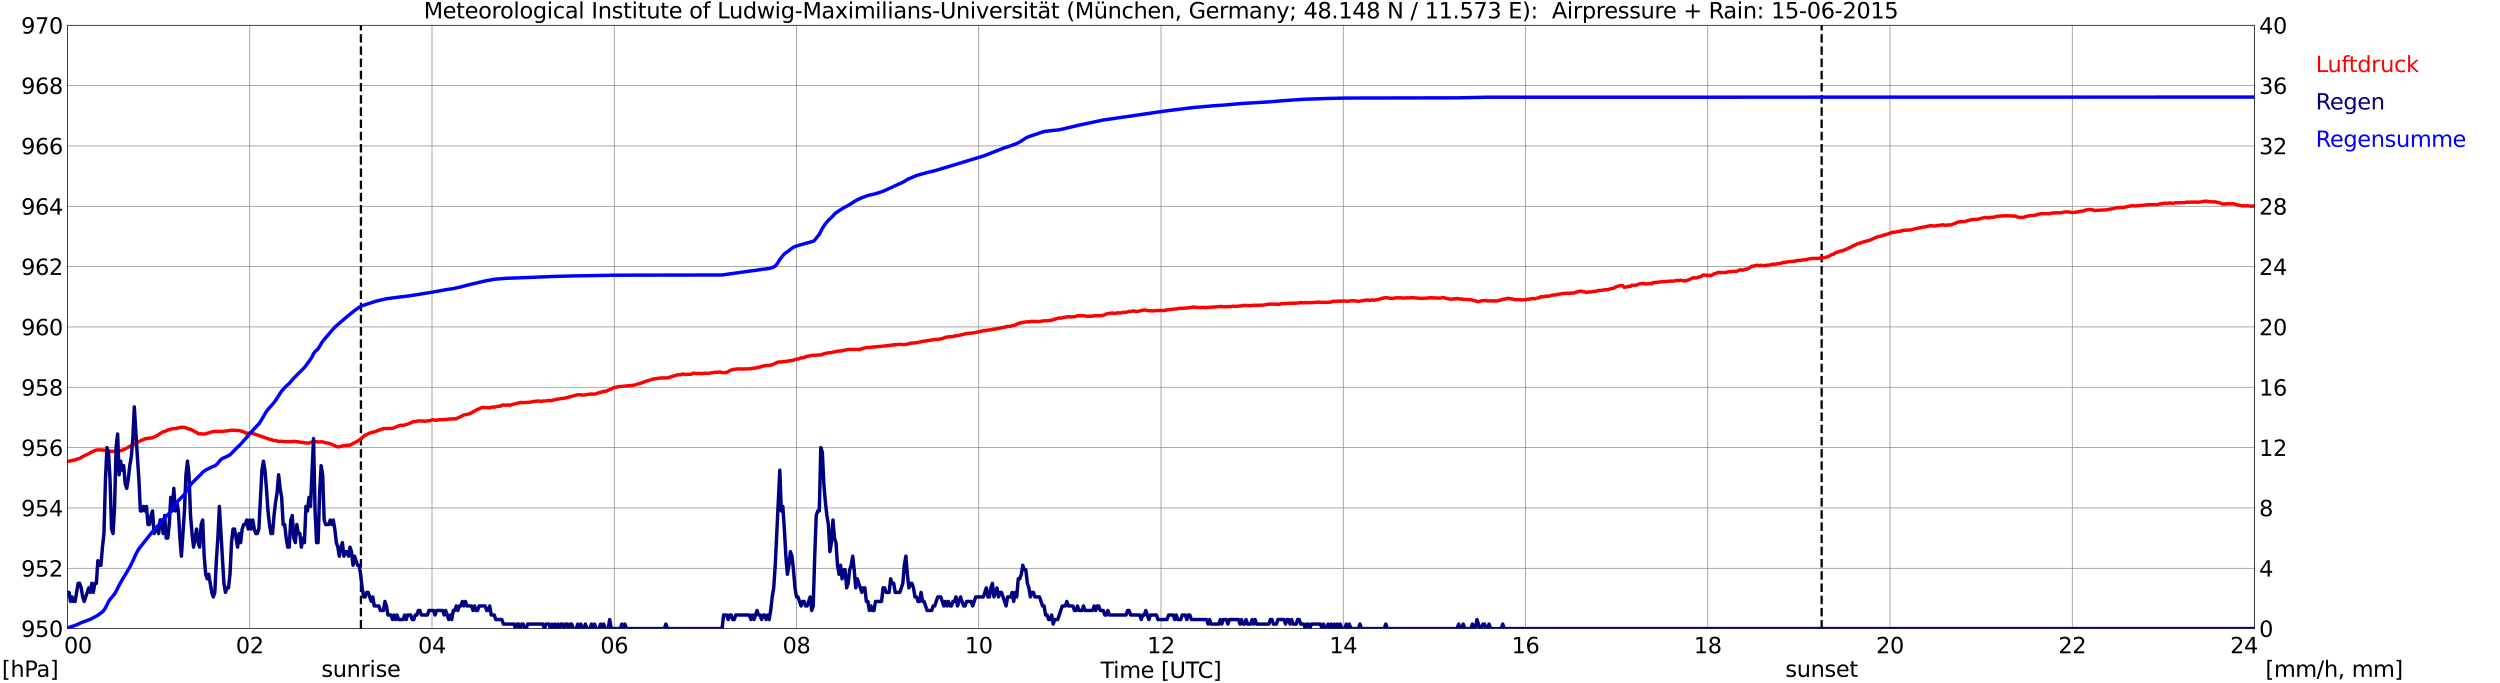 <?xml version="1.0" encoding="utf-8" standalone="no"?>
<!DOCTYPE svg PUBLIC "-//W3C//DTD SVG 1.1//EN"
  "http://www.w3.org/Graphics/SVG/1.1/DTD/svg11.dtd">
<svg xmlns:xlink="http://www.w3.org/1999/xlink" width="1085.4pt" height="296.64pt" viewBox="0 0 1085.4 296.64" xmlns="http://www.w3.org/2000/svg" version="1.1">
 <defs>
  <style type="text/css">*{stroke-linejoin: round; stroke-linecap: butt}</style>
 </defs>
 <g id="figure_1">
  <g id="patch_1">
   <path d="M 0 296.64 
L 1085.4 296.64 
L 1085.4 0 
L 0 0 
z
" style="fill: #ffffff"/>
  </g>
  <g id="axes_1">
   <g id="patch_2">
    <path d="M 29.306 272.909 
L 978.814 272.909 
L 978.814 10.976 
L 29.306 10.976 
z
" style="fill: #ffffff"/>
   </g>
   <g id="patch_3">
    <path d="M 978.814 272.909 
L 978.814 272.909 
L 978.814 10.976 
L 978.814 10.976 
z
" clip-path="url(#pf2132085ef)" style="fill: #d3d3d3; opacity: 0.25; stroke: #d3d3d3; stroke-linejoin: miter"/>
   </g>
   <g id="matplotlib.axis_1">
    <g id="xtick_1">
     <g id="line2d_1">
      <path d="M 29.306 272.909 
L 29.306 10.976 
" clip-path="url(#pf2132085ef)" style="fill: none; stroke: #808080; stroke-width: 0.3; stroke-linecap: square"/>
     </g>
     <g id="line2d_2"/>
     <g id="text_1">
      <!--    00 -->
      <g transform="translate(18.733 283.627) scale(0.095 -0.095)">
       <defs>
        <path id="DejaVuSans-20" transform="scale(0.016)"/>
        <path id="DejaVuSans-30" d="M 2034 4250 
Q 1547 4250 1301 3770 
Q 1056 3291 1056 2328 
Q 1056 1369 1301 889 
Q 1547 409 2034 409 
Q 2525 409 2770 889 
Q 3016 1369 3016 2328 
Q 3016 3291 2770 3770 
Q 2525 4250 2034 4250 
z
M 2034 4750 
Q 2819 4750 3233 4129 
Q 3647 3509 3647 2328 
Q 3647 1150 3233 529 
Q 2819 -91 2034 -91 
Q 1250 -91 836 529 
Q 422 1150 422 2328 
Q 422 3509 836 4129 
Q 1250 4750 2034 4750 
z
" transform="scale(0.016)"/>
       </defs>
       <use xlink:href="#DejaVuSans-20"/>
       <use xlink:href="#DejaVuSans-20" transform="translate(31.787 0)"/>
       <use xlink:href="#DejaVuSans-20" transform="translate(63.574 0)"/>
       <use xlink:href="#DejaVuSans-30" transform="translate(95.361 0)"/>
       <use xlink:href="#DejaVuSans-30" transform="translate(158.984 0)"/>
      </g>
     </g>
    </g>
    <g id="xtick_2">
     <g id="line2d_3">
      <path d="M 108.431 272.909 
L 108.431 10.976 
" clip-path="url(#pf2132085ef)" style="fill: none; stroke: #808080; stroke-width: 0.3; stroke-linecap: square"/>
     </g>
     <g id="line2d_4"/>
     <g id="text_2">
      <!-- 02 -->
      <g transform="translate(102.387 283.627) scale(0.095 -0.095)">
       <defs>
        <path id="DejaVuSans-32" d="M 1228 531 
L 3431 531 
L 3431 0 
L 469 0 
L 469 531 
Q 828 903 1448 1529 
Q 2069 2156 2228 2338 
Q 2531 2678 2651 2914 
Q 2772 3150 2772 3378 
Q 2772 3750 2511 3984 
Q 2250 4219 1831 4219 
Q 1534 4219 1204 4116 
Q 875 4013 500 3803 
L 500 4441 
Q 881 4594 1212 4672 
Q 1544 4750 1819 4750 
Q 2544 4750 2975 4387 
Q 3406 4025 3406 3419 
Q 3406 3131 3298 2873 
Q 3191 2616 2906 2266 
Q 2828 2175 2409 1742 
Q 1991 1309 1228 531 
z
" transform="scale(0.016)"/>
       </defs>
       <use xlink:href="#DejaVuSans-30"/>
       <use xlink:href="#DejaVuSans-32" transform="translate(63.623 0)"/>
      </g>
     </g>
    </g>
    <g id="xtick_3">
     <g id="line2d_5">
      <path d="M 187.557 272.909 
L 187.557 10.976 
" clip-path="url(#pf2132085ef)" style="fill: none; stroke: #808080; stroke-width: 0.3; stroke-linecap: square"/>
     </g>
     <g id="line2d_6"/>
     <g id="text_3">
      <!-- 04 -->
      <g transform="translate(181.513 283.627) scale(0.095 -0.095)">
       <defs>
        <path id="DejaVuSans-34" d="M 2419 4116 
L 825 1625 
L 2419 1625 
L 2419 4116 
z
M 2253 4666 
L 3047 4666 
L 3047 1625 
L 3713 1625 
L 3713 1100 
L 3047 1100 
L 3047 0 
L 2419 0 
L 2419 1100 
L 313 1100 
L 313 1709 
L 2253 4666 
z
" transform="scale(0.016)"/>
       </defs>
       <use xlink:href="#DejaVuSans-30"/>
       <use xlink:href="#DejaVuSans-34" transform="translate(63.623 0)"/>
      </g>
     </g>
    </g>
    <g id="xtick_4">
     <g id="line2d_7">
      <path d="M 266.683 272.909 
L 266.683 10.976 
" clip-path="url(#pf2132085ef)" style="fill: none; stroke: #808080; stroke-width: 0.3; stroke-linecap: square"/>
     </g>
     <g id="line2d_8"/>
     <g id="text_4">
      <!-- 06 -->
      <g transform="translate(260.638 283.627) scale(0.095 -0.095)">
       <defs>
        <path id="DejaVuSans-36" d="M 2113 2584 
Q 1688 2584 1439 2293 
Q 1191 2003 1191 1497 
Q 1191 994 1439 701 
Q 1688 409 2113 409 
Q 2538 409 2786 701 
Q 3034 994 3034 1497 
Q 3034 2003 2786 2293 
Q 2538 2584 2113 2584 
z
M 3366 4563 
L 3366 3988 
Q 3128 4100 2886 4159 
Q 2644 4219 2406 4219 
Q 1781 4219 1451 3797 
Q 1122 3375 1075 2522 
Q 1259 2794 1537 2939 
Q 1816 3084 2150 3084 
Q 2853 3084 3261 2657 
Q 3669 2231 3669 1497 
Q 3669 778 3244 343 
Q 2819 -91 2113 -91 
Q 1303 -91 875 529 
Q 447 1150 447 2328 
Q 447 3434 972 4092 
Q 1497 4750 2381 4750 
Q 2619 4750 2861 4703 
Q 3103 4656 3366 4563 
z
" transform="scale(0.016)"/>
       </defs>
       <use xlink:href="#DejaVuSans-30"/>
       <use xlink:href="#DejaVuSans-36" transform="translate(63.623 0)"/>
      </g>
     </g>
    </g>
    <g id="xtick_5">
     <g id="line2d_9">
      <path d="M 345.808 272.909 
L 345.808 10.976 
" clip-path="url(#pf2132085ef)" style="fill: none; stroke: #808080; stroke-width: 0.3; stroke-linecap: square"/>
     </g>
     <g id="line2d_10"/>
     <g id="text_5">
      <!-- 08 -->
      <g transform="translate(339.764 283.627) scale(0.095 -0.095)">
       <defs>
        <path id="DejaVuSans-38" d="M 2034 2216 
Q 1584 2216 1326 1975 
Q 1069 1734 1069 1313 
Q 1069 891 1326 650 
Q 1584 409 2034 409 
Q 2484 409 2743 651 
Q 3003 894 3003 1313 
Q 3003 1734 2745 1975 
Q 2488 2216 2034 2216 
z
M 1403 2484 
Q 997 2584 770 2862 
Q 544 3141 544 3541 
Q 544 4100 942 4425 
Q 1341 4750 2034 4750 
Q 2731 4750 3128 4425 
Q 3525 4100 3525 3541 
Q 3525 3141 3298 2862 
Q 3072 2584 2669 2484 
Q 3125 2378 3379 2068 
Q 3634 1759 3634 1313 
Q 3634 634 3220 271 
Q 2806 -91 2034 -91 
Q 1263 -91 848 271 
Q 434 634 434 1313 
Q 434 1759 690 2068 
Q 947 2378 1403 2484 
z
M 1172 3481 
Q 1172 3119 1398 2916 
Q 1625 2713 2034 2713 
Q 2441 2713 2670 2916 
Q 2900 3119 2900 3481 
Q 2900 3844 2670 4047 
Q 2441 4250 2034 4250 
Q 1625 4250 1398 4047 
Q 1172 3844 1172 3481 
z
" transform="scale(0.016)"/>
       </defs>
       <use xlink:href="#DejaVuSans-30"/>
       <use xlink:href="#DejaVuSans-38" transform="translate(63.623 0)"/>
      </g>
     </g>
    </g>
    <g id="xtick_6">
     <g id="line2d_11">
      <path d="M 424.934 272.909 
L 424.934 10.976 
" clip-path="url(#pf2132085ef)" style="fill: none; stroke: #808080; stroke-width: 0.3; stroke-linecap: square"/>
     </g>
     <g id="line2d_12"/>
     <g id="text_6">
      <!-- 10 -->
      <g transform="translate(418.89 283.627) scale(0.095 -0.095)">
       <defs>
        <path id="DejaVuSans-31" d="M 794 531 
L 1825 531 
L 1825 4091 
L 703 3866 
L 703 4441 
L 1819 4666 
L 2450 4666 
L 2450 531 
L 3481 531 
L 3481 0 
L 794 0 
L 794 531 
z
" transform="scale(0.016)"/>
       </defs>
       <use xlink:href="#DejaVuSans-31"/>
       <use xlink:href="#DejaVuSans-30" transform="translate(63.623 0)"/>
      </g>
     </g>
    </g>
    <g id="xtick_7">
     <g id="line2d_13">
      <path d="M 504.06 272.909 
L 504.06 10.976 
" clip-path="url(#pf2132085ef)" style="fill: none; stroke: #808080; stroke-width: 0.3; stroke-linecap: square"/>
     </g>
     <g id="line2d_14"/>
     <g id="text_7">
      <!-- 12 -->
      <g transform="translate(498.015 283.627) scale(0.095 -0.095)">
       <use xlink:href="#DejaVuSans-31"/>
       <use xlink:href="#DejaVuSans-32" transform="translate(63.623 0)"/>
      </g>
     </g>
    </g>
    <g id="xtick_8">
     <g id="line2d_15">
      <path d="M 583.185 272.909 
L 583.185 10.976 
" clip-path="url(#pf2132085ef)" style="fill: none; stroke: #808080; stroke-width: 0.3; stroke-linecap: square"/>
     </g>
     <g id="line2d_16"/>
     <g id="text_8">
      <!-- 14 -->
      <g transform="translate(577.141 283.627) scale(0.095 -0.095)">
       <use xlink:href="#DejaVuSans-31"/>
       <use xlink:href="#DejaVuSans-34" transform="translate(63.623 0)"/>
      </g>
     </g>
    </g>
    <g id="xtick_9">
     <g id="line2d_17">
      <path d="M 662.311 272.909 
L 662.311 10.976 
" clip-path="url(#pf2132085ef)" style="fill: none; stroke: #808080; stroke-width: 0.3; stroke-linecap: square"/>
     </g>
     <g id="line2d_18"/>
     <g id="text_9">
      <!-- 16 -->
      <g transform="translate(656.267 283.627) scale(0.095 -0.095)">
       <use xlink:href="#DejaVuSans-31"/>
       <use xlink:href="#DejaVuSans-36" transform="translate(63.623 0)"/>
      </g>
     </g>
    </g>
    <g id="xtick_10">
     <g id="line2d_19">
      <path d="M 741.437 272.909 
L 741.437 10.976 
" clip-path="url(#pf2132085ef)" style="fill: none; stroke: #808080; stroke-width: 0.3; stroke-linecap: square"/>
     </g>
     <g id="line2d_20"/>
     <g id="text_10">
      <!-- 18 -->
      <g transform="translate(735.392 283.627) scale(0.095 -0.095)">
       <use xlink:href="#DejaVuSans-31"/>
       <use xlink:href="#DejaVuSans-38" transform="translate(63.623 0)"/>
      </g>
     </g>
    </g>
    <g id="xtick_11">
     <g id="line2d_21">
      <path d="M 820.562 272.909 
L 820.562 10.976 
" clip-path="url(#pf2132085ef)" style="fill: none; stroke: #808080; stroke-width: 0.3; stroke-linecap: square"/>
     </g>
     <g id="line2d_22"/>
     <g id="text_11">
      <!-- 20 -->
      <g transform="translate(814.518 283.627) scale(0.095 -0.095)">
       <use xlink:href="#DejaVuSans-32"/>
       <use xlink:href="#DejaVuSans-30" transform="translate(63.623 0)"/>
      </g>
     </g>
    </g>
    <g id="xtick_12">
     <g id="line2d_23">
      <path d="M 899.688 272.909 
L 899.688 10.976 
" clip-path="url(#pf2132085ef)" style="fill: none; stroke: #808080; stroke-width: 0.3; stroke-linecap: square"/>
     </g>
     <g id="line2d_24"/>
     <g id="text_12">
      <!-- 22 -->
      <g transform="translate(893.644 283.627) scale(0.095 -0.095)">
       <use xlink:href="#DejaVuSans-32"/>
       <use xlink:href="#DejaVuSans-32" transform="translate(63.623 0)"/>
      </g>
     </g>
    </g>
    <g id="xtick_13">
     <g id="line2d_25">
      <path d="M 978.814 272.909 
L 978.814 10.976 
" clip-path="url(#pf2132085ef)" style="fill: none; stroke: #808080; stroke-width: 0.3; stroke-linecap: square"/>
     </g>
     <g id="line2d_26"/>
     <g id="text_13">
      <!-- 24    -->
      <g transform="translate(968.241 283.627) scale(0.095 -0.095)">
       <use xlink:href="#DejaVuSans-32"/>
       <use xlink:href="#DejaVuSans-34" transform="translate(63.623 0)"/>
       <use xlink:href="#DejaVuSans-20" transform="translate(127.246 0)"/>
       <use xlink:href="#DejaVuSans-20" transform="translate(159.033 0)"/>
       <use xlink:href="#DejaVuSans-20" transform="translate(190.82 0)"/>
      </g>
     </g>
    </g>
    <g id="text_14">
     <!-- Time [UTC] -->
     <g transform="translate(477.806 294.322) scale(0.095 -0.095)">
      <defs>
       <path id="DejaVuSans-54" d="M -19 4666 
L 3928 4666 
L 3928 4134 
L 2272 4134 
L 2272 0 
L 1638 0 
L 1638 4134 
L -19 4134 
L -19 4666 
z
" transform="scale(0.016)"/>
       <path id="DejaVuSans-69" d="M 603 3500 
L 1178 3500 
L 1178 0 
L 603 0 
L 603 3500 
z
M 603 4863 
L 1178 4863 
L 1178 4134 
L 603 4134 
L 603 4863 
z
" transform="scale(0.016)"/>
       <path id="DejaVuSans-6d" d="M 3328 2828 
Q 3544 3216 3844 3400 
Q 4144 3584 4550 3584 
Q 5097 3584 5394 3201 
Q 5691 2819 5691 2113 
L 5691 0 
L 5113 0 
L 5113 2094 
Q 5113 2597 4934 2840 
Q 4756 3084 4391 3084 
Q 3944 3084 3684 2787 
Q 3425 2491 3425 1978 
L 3425 0 
L 2847 0 
L 2847 2094 
Q 2847 2600 2669 2842 
Q 2491 3084 2119 3084 
Q 1678 3084 1418 2786 
Q 1159 2488 1159 1978 
L 1159 0 
L 581 0 
L 581 3500 
L 1159 3500 
L 1159 2956 
Q 1356 3278 1631 3431 
Q 1906 3584 2284 3584 
Q 2666 3584 2933 3390 
Q 3200 3197 3328 2828 
z
" transform="scale(0.016)"/>
       <path id="DejaVuSans-65" d="M 3597 1894 
L 3597 1613 
L 953 1613 
Q 991 1019 1311 708 
Q 1631 397 2203 397 
Q 2534 397 2845 478 
Q 3156 559 3463 722 
L 3463 178 
Q 3153 47 2828 -22 
Q 2503 -91 2169 -91 
Q 1331 -91 842 396 
Q 353 884 353 1716 
Q 353 2575 817 3079 
Q 1281 3584 2069 3584 
Q 2775 3584 3186 3129 
Q 3597 2675 3597 1894 
z
M 3022 2063 
Q 3016 2534 2758 2815 
Q 2500 3097 2075 3097 
Q 1594 3097 1305 2825 
Q 1016 2553 972 2059 
L 3022 2063 
z
" transform="scale(0.016)"/>
       <path id="DejaVuSans-5b" d="M 550 4863 
L 1875 4863 
L 1875 4416 
L 1125 4416 
L 1125 -397 
L 1875 -397 
L 1875 -844 
L 550 -844 
L 550 4863 
z
" transform="scale(0.016)"/>
       <path id="DejaVuSans-55" d="M 556 4666 
L 1191 4666 
L 1191 1831 
Q 1191 1081 1462 751 
Q 1734 422 2344 422 
Q 2950 422 3222 751 
Q 3494 1081 3494 1831 
L 3494 4666 
L 4128 4666 
L 4128 1753 
Q 4128 841 3676 375 
Q 3225 -91 2344 -91 
Q 1459 -91 1007 375 
Q 556 841 556 1753 
L 556 4666 
z
" transform="scale(0.016)"/>
       <path id="DejaVuSans-43" d="M 4122 4306 
L 4122 3641 
Q 3803 3938 3442 4084 
Q 3081 4231 2675 4231 
Q 1875 4231 1450 3742 
Q 1025 3253 1025 2328 
Q 1025 1406 1450 917 
Q 1875 428 2675 428 
Q 3081 428 3442 575 
Q 3803 722 4122 1019 
L 4122 359 
Q 3791 134 3420 21 
Q 3050 -91 2638 -91 
Q 1578 -91 968 557 
Q 359 1206 359 2328 
Q 359 3453 968 4101 
Q 1578 4750 2638 4750 
Q 3056 4750 3426 4639 
Q 3797 4528 4122 4306 
z
" transform="scale(0.016)"/>
       <path id="DejaVuSans-5d" d="M 1947 4863 
L 1947 -844 
L 622 -844 
L 622 -397 
L 1369 -397 
L 1369 4416 
L 622 4416 
L 622 4863 
L 1947 4863 
z
" transform="scale(0.016)"/>
      </defs>
      <use xlink:href="#DejaVuSans-54"/>
      <use xlink:href="#DejaVuSans-69" transform="translate(57.959 0)"/>
      <use xlink:href="#DejaVuSans-6d" transform="translate(85.742 0)"/>
      <use xlink:href="#DejaVuSans-65" transform="translate(183.154 0)"/>
      <use xlink:href="#DejaVuSans-20" transform="translate(244.678 0)"/>
      <use xlink:href="#DejaVuSans-5b" transform="translate(276.465 0)"/>
      <use xlink:href="#DejaVuSans-55" transform="translate(315.479 0)"/>
      <use xlink:href="#DejaVuSans-54" transform="translate(388.672 0)"/>
      <use xlink:href="#DejaVuSans-43" transform="translate(443.881 0)"/>
      <use xlink:href="#DejaVuSans-5d" transform="translate(513.705 0)"/>
     </g>
    </g>
   </g>
   <g id="matplotlib.axis_2">
    <g id="ytick_1">
     <g id="line2d_27">
      <path d="M 29.306 272.909 
L 978.814 272.909 
" clip-path="url(#pf2132085ef)" style="fill: none; stroke: #808080; stroke-width: 0.3; stroke-linecap: square"/>
     </g>
     <g id="line2d_28"/>
     <g id="text_15">
      <!-- 950 -->
      <g transform="translate(9.173 276.518) scale(0.095 -0.095)">
       <defs>
        <path id="DejaVuSans-39" d="M 703 97 
L 703 672 
Q 941 559 1184 500 
Q 1428 441 1663 441 
Q 2288 441 2617 861 
Q 2947 1281 2994 2138 
Q 2813 1869 2534 1725 
Q 2256 1581 1919 1581 
Q 1219 1581 811 2004 
Q 403 2428 403 3163 
Q 403 3881 828 4315 
Q 1253 4750 1959 4750 
Q 2769 4750 3195 4129 
Q 3622 3509 3622 2328 
Q 3622 1225 3098 567 
Q 2575 -91 1691 -91 
Q 1453 -91 1209 -44 
Q 966 3 703 97 
z
M 1959 2075 
Q 2384 2075 2632 2365 
Q 2881 2656 2881 3163 
Q 2881 3666 2632 3958 
Q 2384 4250 1959 4250 
Q 1534 4250 1286 3958 
Q 1038 3666 1038 3163 
Q 1038 2656 1286 2365 
Q 1534 2075 1959 2075 
z
" transform="scale(0.016)"/>
        <path id="DejaVuSans-35" d="M 691 4666 
L 3169 4666 
L 3169 4134 
L 1269 4134 
L 1269 2991 
Q 1406 3038 1543 3061 
Q 1681 3084 1819 3084 
Q 2600 3084 3056 2656 
Q 3513 2228 3513 1497 
Q 3513 744 3044 326 
Q 2575 -91 1722 -91 
Q 1428 -91 1123 -41 
Q 819 9 494 109 
L 494 744 
Q 775 591 1075 516 
Q 1375 441 1709 441 
Q 2250 441 2565 725 
Q 2881 1009 2881 1497 
Q 2881 1984 2565 2268 
Q 2250 2553 1709 2553 
Q 1456 2553 1204 2497 
Q 953 2441 691 2322 
L 691 4666 
z
" transform="scale(0.016)"/>
       </defs>
       <use xlink:href="#DejaVuSans-39"/>
       <use xlink:href="#DejaVuSans-35" transform="translate(63.623 0)"/>
       <use xlink:href="#DejaVuSans-30" transform="translate(127.246 0)"/>
      </g>
     </g>
    </g>
    <g id="ytick_2">
     <g id="line2d_29">
      <path d="M 29.306 246.715 
L 978.814 246.715 
" clip-path="url(#pf2132085ef)" style="fill: none; stroke: #808080; stroke-width: 0.3; stroke-linecap: square"/>
     </g>
     <g id="line2d_30"/>
     <g id="text_16">
      <!-- 952 -->
      <g transform="translate(9.173 250.325) scale(0.095 -0.095)">
       <use xlink:href="#DejaVuSans-39"/>
       <use xlink:href="#DejaVuSans-35" transform="translate(63.623 0)"/>
       <use xlink:href="#DejaVuSans-32" transform="translate(127.246 0)"/>
      </g>
     </g>
    </g>
    <g id="ytick_3">
     <g id="line2d_31">
      <path d="M 29.306 220.522 
L 978.814 220.522 
" clip-path="url(#pf2132085ef)" style="fill: none; stroke: #808080; stroke-width: 0.3; stroke-linecap: square"/>
     </g>
     <g id="line2d_32"/>
     <g id="text_17">
      <!-- 954 -->
      <g transform="translate(9.173 224.131) scale(0.095 -0.095)">
       <use xlink:href="#DejaVuSans-39"/>
       <use xlink:href="#DejaVuSans-35" transform="translate(63.623 0)"/>
       <use xlink:href="#DejaVuSans-34" transform="translate(127.246 0)"/>
      </g>
     </g>
    </g>
    <g id="ytick_4">
     <g id="line2d_33">
      <path d="M 29.306 194.329 
L 978.814 194.329 
" clip-path="url(#pf2132085ef)" style="fill: none; stroke: #808080; stroke-width: 0.3; stroke-linecap: square"/>
     </g>
     <g id="line2d_34"/>
     <g id="text_18">
      <!-- 956 -->
      <g transform="translate(9.173 197.938) scale(0.095 -0.095)">
       <use xlink:href="#DejaVuSans-39"/>
       <use xlink:href="#DejaVuSans-35" transform="translate(63.623 0)"/>
       <use xlink:href="#DejaVuSans-36" transform="translate(127.246 0)"/>
      </g>
     </g>
    </g>
    <g id="ytick_5">
     <g id="line2d_35">
      <path d="M 29.306 168.136 
L 978.814 168.136 
" clip-path="url(#pf2132085ef)" style="fill: none; stroke: #808080; stroke-width: 0.3; stroke-linecap: square"/>
     </g>
     <g id="line2d_36"/>
     <g id="text_19">
      <!-- 958 -->
      <g transform="translate(9.173 171.745) scale(0.095 -0.095)">
       <use xlink:href="#DejaVuSans-39"/>
       <use xlink:href="#DejaVuSans-35" transform="translate(63.623 0)"/>
       <use xlink:href="#DejaVuSans-38" transform="translate(127.246 0)"/>
      </g>
     </g>
    </g>
    <g id="ytick_6">
     <g id="line2d_37">
      <path d="M 29.306 141.942 
L 978.814 141.942 
" clip-path="url(#pf2132085ef)" style="fill: none; stroke: #808080; stroke-width: 0.3; stroke-linecap: square"/>
     </g>
     <g id="line2d_38"/>
     <g id="text_20">
      <!-- 960 -->
      <g transform="translate(9.173 145.551) scale(0.095 -0.095)">
       <use xlink:href="#DejaVuSans-39"/>
       <use xlink:href="#DejaVuSans-36" transform="translate(63.623 0)"/>
       <use xlink:href="#DejaVuSans-30" transform="translate(127.246 0)"/>
      </g>
     </g>
    </g>
    <g id="ytick_7">
     <g id="line2d_39">
      <path d="M 29.306 115.749 
L 978.814 115.749 
" clip-path="url(#pf2132085ef)" style="fill: none; stroke: #808080; stroke-width: 0.3; stroke-linecap: square"/>
     </g>
     <g id="line2d_40"/>
     <g id="text_21">
      <!-- 962 -->
      <g transform="translate(9.173 119.358) scale(0.095 -0.095)">
       <use xlink:href="#DejaVuSans-39"/>
       <use xlink:href="#DejaVuSans-36" transform="translate(63.623 0)"/>
       <use xlink:href="#DejaVuSans-32" transform="translate(127.246 0)"/>
      </g>
     </g>
    </g>
    <g id="ytick_8">
     <g id="line2d_41">
      <path d="M 29.306 89.556 
L 978.814 89.556 
" clip-path="url(#pf2132085ef)" style="fill: none; stroke: #808080; stroke-width: 0.3; stroke-linecap: square"/>
     </g>
     <g id="line2d_42"/>
     <g id="text_22">
      <!-- 964 -->
      <g transform="translate(9.173 93.165) scale(0.095 -0.095)">
       <use xlink:href="#DejaVuSans-39"/>
       <use xlink:href="#DejaVuSans-36" transform="translate(63.623 0)"/>
       <use xlink:href="#DejaVuSans-34" transform="translate(127.246 0)"/>
      </g>
     </g>
    </g>
    <g id="ytick_9">
     <g id="line2d_43">
      <path d="M 29.306 63.362 
L 978.814 63.362 
" clip-path="url(#pf2132085ef)" style="fill: none; stroke: #808080; stroke-width: 0.3; stroke-linecap: square"/>
     </g>
     <g id="line2d_44"/>
     <g id="text_23">
      <!-- 966 -->
      <g transform="translate(9.173 66.972) scale(0.095 -0.095)">
       <use xlink:href="#DejaVuSans-39"/>
       <use xlink:href="#DejaVuSans-36" transform="translate(63.623 0)"/>
       <use xlink:href="#DejaVuSans-36" transform="translate(127.246 0)"/>
      </g>
     </g>
    </g>
    <g id="ytick_10">
     <g id="line2d_45">
      <path d="M 29.306 37.169 
L 978.814 37.169 
" clip-path="url(#pf2132085ef)" style="fill: none; stroke: #808080; stroke-width: 0.3; stroke-linecap: square"/>
     </g>
     <g id="line2d_46"/>
     <g id="text_24">
      <!-- 968 -->
      <g transform="translate(9.173 40.778) scale(0.095 -0.095)">
       <use xlink:href="#DejaVuSans-39"/>
       <use xlink:href="#DejaVuSans-36" transform="translate(63.623 0)"/>
       <use xlink:href="#DejaVuSans-38" transform="translate(127.246 0)"/>
      </g>
     </g>
    </g>
    <g id="ytick_11">
     <g id="line2d_47">
      <path d="M 29.306 10.976 
L 978.814 10.976 
" clip-path="url(#pf2132085ef)" style="fill: none; stroke: #808080; stroke-width: 0.3; stroke-linecap: square"/>
     </g>
     <g id="line2d_48"/>
     <g id="text_25">
      <!-- 970 -->
      <g transform="translate(9.173 14.585) scale(0.095 -0.095)">
       <defs>
        <path id="DejaVuSans-37" d="M 525 4666 
L 3525 4666 
L 3525 4397 
L 1831 0 
L 1172 0 
L 2766 4134 
L 525 4134 
L 525 4666 
z
" transform="scale(0.016)"/>
       </defs>
       <use xlink:href="#DejaVuSans-39"/>
       <use xlink:href="#DejaVuSans-37" transform="translate(63.623 0)"/>
       <use xlink:href="#DejaVuSans-30" transform="translate(127.246 0)"/>
      </g>
     </g>
    </g>
   </g>
   <g id="line2d_49">
    <path d="M 156.698 272.909 
L 156.698 10.976 
" clip-path="url(#pf2132085ef)" style="fill: none; stroke-dasharray: 3.7,1.6; stroke-dashoffset: 0; stroke: #000000"/>
   </g>
   <g id="line2d_50">
    <path d="M 790.89 272.909 
L 790.89 10.976 
" clip-path="url(#pf2132085ef)" style="fill: none; stroke-dasharray: 3.7,1.6; stroke-dashoffset: 0; stroke: #000000"/>
   </g>
   <g id="line2d_51">
    <path d="M 29.306 200.179 
L 29.965 200.255 
L 31.284 199.934 
L 31.943 199.751 
L 32.603 199.725 
L 33.262 199.358 
L 34.581 199.044 
L 35.9 198.232 
L 38.537 196.974 
L 39.856 196.215 
L 41.834 195.35 
L 44.472 195.35 
L 47.768 195.9 
L 51.065 196.031 
L 53.043 195.481 
L 53.703 195.115 
L 54.362 194.905 
L 56.34 193.779 
L 57 193.622 
L 57.659 193.124 
L 58.319 192.914 
L 60.297 191.71 
L 61.615 191.081 
L 62.275 190.898 
L 62.934 190.478 
L 66.231 190.059 
L 68.209 189.09 
L 69.528 188.252 
L 70.847 187.44 
L 71.506 187.309 
L 72.825 186.707 
L 74.144 186.418 
L 74.803 186.104 
L 76.122 186.078 
L 78.1 185.606 
L 78.759 185.502 
L 80.078 185.554 
L 82.056 186.261 
L 82.716 186.366 
L 84.694 187.44 
L 85.353 187.728 
L 86.013 188.278 
L 86.672 188.383 
L 87.331 188.331 
L 88.65 188.488 
L 89.969 188.095 
L 90.628 187.964 
L 91.947 187.519 
L 92.606 187.335 
L 96.563 187.309 
L 100.519 186.785 
L 101.838 186.811 
L 102.497 186.916 
L 103.816 186.89 
L 105.794 187.492 
L 106.453 187.885 
L 107.113 188.069 
L 109.091 188.095 
L 109.75 188.173 
L 117.003 190.688 
L 117.663 190.819 
L 118.982 191.29 
L 119.641 191.29 
L 120.96 191.657 
L 121.619 191.552 
L 123.597 191.71 
L 126.894 191.762 
L 127.553 191.579 
L 132.829 192.312 
L 134.147 192.391 
L 134.807 192.05 
L 136.785 191.893 
L 137.444 191.71 
L 138.104 191.893 
L 139.422 191.84 
L 140.082 191.814 
L 140.741 192.076 
L 142.719 192.469 
L 143.379 192.626 
L 146.016 193.805 
L 146.676 194.041 
L 147.994 193.805 
L 149.313 193.464 
L 149.972 193.464 
L 150.632 193.307 
L 151.291 193.386 
L 151.951 193.255 
L 152.61 192.941 
L 153.269 192.469 
L 153.929 192.26 
L 156.566 190.688 
L 157.885 189.457 
L 158.544 188.959 
L 160.523 188.042 
L 161.182 187.781 
L 162.501 187.519 
L 166.457 186.052 
L 170.413 185.973 
L 173.051 184.925 
L 173.71 184.664 
L 174.37 184.611 
L 175.029 184.742 
L 175.688 184.48 
L 177.007 184.14 
L 178.985 183.301 
L 179.645 183.013 
L 180.304 183.066 
L 181.623 182.725 
L 182.941 182.804 
L 183.601 182.751 
L 184.26 182.882 
L 184.92 182.882 
L 186.238 182.647 
L 186.898 182.542 
L 187.557 182.306 
L 188.217 182.254 
L 188.876 182.437 
L 189.535 182.463 
L 190.195 182.28 
L 192.832 182.175 
L 196.129 181.835 
L 197.448 181.861 
L 198.107 181.756 
L 200.085 180.839 
L 201.404 180.158 
L 204.042 179.608 
L 206.02 178.43 
L 206.679 178.168 
L 207.339 177.696 
L 207.998 177.513 
L 209.317 176.91 
L 210.635 176.937 
L 212.614 177.094 
L 213.273 176.832 
L 213.932 176.727 
L 214.592 176.779 
L 215.91 176.439 
L 217.229 176.36 
L 217.889 175.915 
L 218.548 175.836 
L 219.867 175.967 
L 220.526 175.784 
L 221.186 175.967 
L 222.504 175.601 
L 225.142 174.946 
L 226.461 174.71 
L 227.12 174.815 
L 229.757 174.658 
L 232.395 174.212 
L 233.714 174.108 
L 235.033 174.239 
L 235.692 174.081 
L 237.011 174.081 
L 237.67 173.872 
L 238.329 173.872 
L 238.989 174.003 
L 240.308 173.689 
L 241.626 173.348 
L 245.583 172.772 
L 247.561 172.248 
L 250.858 171.357 
L 253.495 171.541 
L 256.133 171.095 
L 257.451 171.095 
L 258.111 171.122 
L 258.77 170.964 
L 260.089 170.467 
L 260.748 170.362 
L 262.067 169.917 
L 262.726 169.969 
L 265.364 168.895 
L 266.683 168.24 
L 268.661 167.874 
L 274.595 167.324 
L 275.255 167.219 
L 277.233 166.616 
L 277.892 166.485 
L 281.189 165.28 
L 281.849 165.123 
L 283.167 164.626 
L 287.124 164.076 
L 289.761 164.076 
L 293.717 162.871 
L 294.377 162.661 
L 295.036 162.766 
L 296.355 162.399 
L 297.014 162.452 
L 297.674 162.635 
L 298.333 162.504 
L 299.652 162.504 
L 300.311 162.373 
L 300.971 162.006 
L 302.289 162.137 
L 302.949 162.19 
L 303.608 162.085 
L 304.267 162.216 
L 306.246 162.033 
L 307.564 162.085 
L 310.202 161.666 
L 311.521 161.64 
L 312.18 161.535 
L 312.839 161.561 
L 313.499 161.823 
L 315.477 161.692 
L 316.136 161.378 
L 316.796 160.932 
L 318.114 160.409 
L 320.752 160.147 
L 322.071 160.199 
L 326.027 160.094 
L 326.686 159.885 
L 327.346 159.885 
L 329.983 159.361 
L 330.643 159.073 
L 332.621 158.654 
L 333.94 158.654 
L 335.258 158.365 
L 336.577 157.789 
L 337.236 157.422 
L 337.896 157.213 
L 338.555 157.134 
L 339.215 157.187 
L 339.874 157.003 
L 341.852 156.846 
L 342.512 156.61 
L 343.171 156.637 
L 344.49 156.401 
L 345.149 156.034 
L 345.808 156.008 
L 347.127 155.668 
L 347.787 155.327 
L 348.446 155.406 
L 349.105 155.222 
L 349.765 154.882 
L 350.424 154.698 
L 351.743 154.489 
L 352.402 154.279 
L 354.38 154.279 
L 355.04 154.07 
L 355.699 154.148 
L 357.018 153.886 
L 357.677 153.572 
L 358.996 153.31 
L 359.655 153.153 
L 360.315 153.205 
L 363.612 152.446 
L 364.93 152.42 
L 368.227 151.712 
L 370.865 151.712 
L 372.184 151.66 
L 372.843 151.843 
L 374.162 151.424 
L 374.821 151.188 
L 375.481 151.084 
L 376.14 150.848 
L 376.799 150.9 
L 382.074 150.376 
L 382.734 150.403 
L 383.393 150.219 
L 384.053 150.272 
L 384.712 150.115 
L 385.371 150.088 
L 386.031 149.931 
L 386.69 149.984 
L 387.349 149.774 
L 391.306 149.46 
L 391.965 149.643 
L 393.284 149.564 
L 395.262 149.041 
L 396.581 148.91 
L 397.899 148.779 
L 399.218 148.491 
L 399.878 148.412 
L 400.537 148.202 
L 402.515 147.941 
L 406.471 147.286 
L 407.131 147.417 
L 408.45 147.129 
L 409.768 146.788 
L 410.428 146.447 
L 412.406 146.159 
L 413.725 146.133 
L 414.384 145.897 
L 416.362 145.635 
L 419.659 144.797 
L 422.956 144.483 
L 426.253 143.776 
L 426.912 143.566 
L 427.572 143.566 
L 429.55 143.226 
L 430.209 143.2 
L 430.869 142.964 
L 432.187 142.859 
L 432.847 142.623 
L 434.165 142.466 
L 435.484 142.152 
L 436.144 142.099 
L 436.803 141.785 
L 438.781 141.654 
L 439.44 141.392 
L 440.1 141.34 
L 440.759 141.13 
L 442.078 140.423 
L 442.737 140.318 
L 443.397 140.03 
L 444.716 139.873 
L 446.034 139.69 
L 446.694 139.768 
L 448.012 139.48 
L 449.331 139.611 
L 449.991 139.506 
L 450.65 139.611 
L 451.969 139.532 
L 452.628 139.297 
L 453.287 139.349 
L 453.947 139.218 
L 454.606 139.297 
L 455.266 139.14 
L 455.925 139.192 
L 459.881 138.039 
L 460.541 138.118 
L 461.859 137.804 
L 463.838 137.489 
L 465.156 137.594 
L 466.475 137.463 
L 467.134 137.385 
L 467.794 137.07 
L 469.113 137.123 
L 470.431 137.07 
L 471.75 137.28 
L 473.728 137.332 
L 475.047 137.096 
L 477.025 137.044 
L 477.685 137.123 
L 479.663 136.704 
L 480.322 136.284 
L 482.96 135.865 
L 483.619 136.075 
L 484.938 135.918 
L 485.597 135.787 
L 486.256 135.918 
L 486.916 135.813 
L 487.575 135.577 
L 488.894 135.63 
L 490.213 135.184 
L 490.872 135.211 
L 492.191 134.975 
L 492.85 135.184 
L 493.51 135.263 
L 496.147 134.739 
L 496.807 134.582 
L 498.125 134.791 
L 498.785 134.896 
L 499.444 134.87 
L 500.103 135.001 
L 502.082 134.818 
L 504.719 134.818 
L 505.379 134.818 
L 507.357 134.425 
L 508.675 134.32 
L 509.994 134.163 
L 510.654 134.137 
L 511.972 133.875 
L 514.61 133.77 
L 515.929 133.665 
L 517.907 133.325 
L 521.204 133.56 
L 522.522 133.429 
L 523.182 133.56 
L 530.435 133.037 
L 531.094 133.22 
L 533.073 133.141 
L 534.391 133.115 
L 535.051 132.958 
L 537.029 133.01 
L 537.688 132.879 
L 538.348 132.879 
L 540.326 132.565 
L 542.963 132.748 
L 543.623 132.565 
L 544.941 132.565 
L 548.238 132.486 
L 550.216 132.146 
L 552.195 132.015 
L 553.513 132.094 
L 554.832 132.041 
L 555.491 132.146 
L 556.151 131.858 
L 559.448 131.701 
L 562.745 131.596 
L 564.063 131.517 
L 564.723 131.334 
L 566.042 131.491 
L 566.701 131.308 
L 567.36 131.439 
L 569.338 131.36 
L 569.998 131.386 
L 570.657 131.255 
L 571.976 131.255 
L 572.635 131.124 
L 573.295 131.282 
L 577.251 131.229 
L 577.91 131.098 
L 578.57 130.836 
L 583.845 130.679 
L 585.164 130.862 
L 585.823 130.627 
L 588.46 130.601 
L 589.12 130.784 
L 589.779 130.81 
L 593.736 130.208 
L 594.395 130.417 
L 595.054 130.365 
L 595.714 130.181 
L 596.373 130.391 
L 599.011 129.893 
L 599.67 129.579 
L 601.648 129.212 
L 603.626 129.5 
L 604.945 129.605 
L 605.604 129.343 
L 606.923 129.291 
L 608.242 129.265 
L 608.901 129.422 
L 610.879 129.317 
L 611.539 129.343 
L 612.858 129.212 
L 617.473 129.579 
L 618.133 129.474 
L 619.451 129.474 
L 620.77 129.265 
L 625.386 129.448 
L 626.045 129.238 
L 626.705 129.238 
L 630.001 129.972 
L 630.661 129.762 
L 631.98 129.736 
L 632.639 129.579 
L 633.958 129.815 
L 634.617 129.762 
L 635.276 129.972 
L 637.914 130.103 
L 638.573 130.077 
L 641.87 131.02 
L 643.189 130.574 
L 645.167 130.47 
L 645.827 130.679 
L 647.805 130.601 
L 649.783 130.705 
L 650.442 130.47 
L 651.102 130.417 
L 651.761 130.129 
L 653.08 129.841 
L 653.739 129.789 
L 654.399 129.553 
L 655.058 129.553 
L 656.377 129.789 
L 657.036 129.867 
L 657.695 130.103 
L 659.014 130.103 
L 659.674 130.077 
L 660.333 130.26 
L 661.652 130.129 
L 662.311 130.208 
L 662.97 129.946 
L 664.289 129.815 
L 665.608 129.553 
L 666.267 129.71 
L 667.586 129.343 
L 668.246 129.317 
L 668.905 128.819 
L 669.564 128.898 
L 671.542 128.531 
L 672.202 128.688 
L 673.521 128.269 
L 674.18 128.086 
L 675.499 128.034 
L 676.158 127.745 
L 676.817 127.745 
L 678.796 127.405 
L 679.455 127.457 
L 680.114 127.274 
L 681.433 127.405 
L 682.092 127.195 
L 683.411 127.248 
L 684.071 126.907 
L 686.049 126.383 
L 686.708 126.383 
L 687.368 126.698 
L 688.027 126.645 
L 688.686 126.986 
L 689.346 126.829 
L 691.324 126.672 
L 691.983 126.462 
L 692.643 126.514 
L 693.961 126.121 
L 695.28 126.069 
L 697.258 125.729 
L 697.918 125.833 
L 699.236 125.362 
L 700.555 125.152 
L 701.874 124.419 
L 702.533 124.288 
L 703.193 123.974 
L 703.852 124.052 
L 704.511 123.974 
L 705.171 124.786 
L 705.83 124.576 
L 706.49 124.576 
L 707.149 124.262 
L 707.808 124.393 
L 708.468 123.79 
L 709.127 123.895 
L 710.446 123.816 
L 711.105 123.476 
L 711.765 123.266 
L 713.743 123.031 
L 714.402 123.345 
L 715.721 123.188 
L 716.38 123.057 
L 717.04 123.24 
L 717.699 122.664 
L 718.358 122.795 
L 719.018 122.533 
L 719.677 122.585 
L 720.337 122.428 
L 722.974 122.245 
L 723.633 122.166 
L 724.293 122.219 
L 724.952 122.035 
L 726.271 122.062 
L 727.59 121.852 
L 728.249 121.747 
L 728.909 121.826 
L 729.568 121.616 
L 730.887 121.931 
L 732.205 121.826 
L 733.524 121.354 
L 734.843 120.752 
L 735.502 120.568 
L 736.162 120.726 
L 737.48 120.359 
L 738.799 119.914 
L 739.459 119.39 
L 740.777 119.468 
L 741.437 119.678 
L 742.096 119.468 
L 742.756 119.678 
L 743.415 119.364 
L 744.074 118.918 
L 745.393 118.552 
L 746.052 118.237 
L 746.712 118.237 
L 747.371 118.447 
L 748.031 118.237 
L 748.69 118.368 
L 749.349 118.368 
L 750.009 118.08 
L 750.668 117.923 
L 751.327 118.054 
L 751.987 117.818 
L 753.965 117.792 
L 755.284 117.19 
L 755.943 117.163 
L 756.602 117.347 
L 757.921 116.823 
L 758.581 116.797 
L 759.24 116.535 
L 759.899 115.985 
L 760.559 115.592 
L 761.878 115.435 
L 762.537 115.146 
L 763.196 115.199 
L 763.856 115.408 
L 764.515 115.173 
L 765.834 115.33 
L 766.493 115.304 
L 767.153 115.12 
L 767.812 115.225 
L 768.471 114.963 
L 769.131 114.885 
L 769.79 114.649 
L 770.449 114.754 
L 773.746 114.177 
L 774.406 113.889 
L 775.065 114.02 
L 775.725 113.706 
L 777.043 113.575 
L 779.021 113.444 
L 780.34 113.077 
L 781.659 113.025 
L 782.978 112.815 
L 784.296 112.737 
L 784.956 112.475 
L 786.934 112.187 
L 789.572 112.187 
L 790.89 111.872 
L 791.55 111.925 
L 792.209 111.82 
L 793.528 111.453 
L 794.187 111.244 
L 794.847 110.694 
L 796.165 110.275 
L 796.825 109.777 
L 799.462 108.912 
L 800.122 108.782 
L 802.759 107.655 
L 804.737 106.634 
L 805.397 106.398 
L 806.056 106.005 
L 806.715 105.769 
L 807.375 105.691 
L 808.034 105.298 
L 811.331 104.407 
L 811.99 104.224 
L 813.969 103.307 
L 815.287 102.757 
L 816.606 102.495 
L 817.925 102.05 
L 819.903 101.5 
L 821.881 100.74 
L 822.541 100.871 
L 823.859 100.504 
L 825.178 100.4 
L 825.837 100.059 
L 829.134 99.85 
L 829.794 99.771 
L 831.112 99.404 
L 834.409 98.723 
L 838.366 97.937 
L 839.025 98.095 
L 840.344 98.095 
L 841.003 97.885 
L 841.663 97.885 
L 843.641 97.571 
L 844.3 97.807 
L 844.959 97.807 
L 845.619 97.649 
L 846.938 97.649 
L 848.256 97.178 
L 848.916 96.968 
L 849.575 96.602 
L 850.235 96.366 
L 852.213 96.235 
L 853.531 96.104 
L 854.191 95.816 
L 856.169 95.344 
L 858.806 95.161 
L 860.785 94.637 
L 862.103 94.401 
L 863.422 94.611 
L 864.082 94.375 
L 865.4 94.323 
L 867.378 93.878 
L 870.675 93.694 
L 873.313 93.747 
L 873.972 93.825 
L 874.632 93.773 
L 875.291 93.93 
L 875.95 94.244 
L 876.61 94.375 
L 878.588 94.349 
L 879.247 94.035 
L 881.225 93.642 
L 881.885 93.563 
L 882.544 93.616 
L 883.204 93.432 
L 883.863 93.406 
L 884.522 93.092 
L 886.5 92.725 
L 888.479 92.777 
L 889.138 92.699 
L 889.797 92.856 
L 890.457 92.568 
L 891.775 92.437 
L 892.435 92.463 
L 893.094 92.358 
L 894.413 92.411 
L 896.391 92.044 
L 897.71 91.992 
L 899.688 92.254 
L 900.347 92.28 
L 904.963 91.468 
L 905.622 91.18 
L 906.941 90.944 
L 908.26 91.022 
L 908.919 91.284 
L 909.579 91.363 
L 910.898 91.284 
L 912.216 91.232 
L 912.876 91.153 
L 913.535 91.206 
L 917.491 90.577 
L 918.81 90.21 
L 922.107 90.053 
L 924.085 89.582 
L 926.063 89.294 
L 926.723 89.451 
L 928.041 89.32 
L 931.998 88.979 
L 932.657 88.822 
L 936.613 88.848 
L 937.932 88.508 
L 939.251 88.403 
L 939.91 88.141 
L 940.57 88.298 
L 941.229 88.272 
L 941.888 88.115 
L 942.548 88.141 
L 943.207 88.298 
L 944.526 88.036 
L 948.482 87.958 
L 949.142 87.801 
L 953.098 87.722 
L 954.417 87.801 
L 957.714 87.303 
L 959.032 87.565 
L 960.351 87.617 
L 961.01 87.722 
L 961.67 87.591 
L 963.648 88.063 
L 964.967 88.613 
L 965.626 88.534 
L 966.285 88.586 
L 966.945 88.455 
L 967.604 88.534 
L 968.264 88.403 
L 968.923 88.56 
L 969.582 88.455 
L 972.879 89.267 
L 973.539 89.398 
L 974.198 89.32 
L 974.857 89.425 
L 975.517 89.32 
L 977.495 89.523 
L 978.154 89.468 
L 978.154 89.468 
" clip-path="url(#pf2132085ef)" style="fill: none; stroke: #ff0000; stroke-width: 1.5; stroke-linecap: square"/>
   </g>
   <g id="patch_4">
    <path d="M 29.306 272.909 
L 29.306 10.976 
" style="fill: none; stroke: #000000; stroke-width: 0.3; stroke-linejoin: miter; stroke-linecap: square"/>
   </g>
   <g id="patch_5">
    <path d="M 29.306 272.909 
L 978.814 272.909 
" style="fill: none; stroke: #000000; stroke-width: 0.3; stroke-linejoin: miter; stroke-linecap: square"/>
   </g>
   <g id="patch_6">
    <path d="M 29.306 10.976 
L 978.814 10.976 
" style="fill: none; stroke: #000000; stroke-width: 0.3; stroke-linejoin: miter; stroke-linecap: square"/>
   </g>
   <g id="text_26">
    <!-- sunrise -->
    <g transform="translate(139.534 293.863) scale(0.095 -0.095)">
     <defs>
      <path id="DejaVuSans-73" d="M 2834 3397 
L 2834 2853 
Q 2591 2978 2328 3040 
Q 2066 3103 1784 3103 
Q 1356 3103 1142 2972 
Q 928 2841 928 2578 
Q 928 2378 1081 2264 
Q 1234 2150 1697 2047 
L 1894 2003 
Q 2506 1872 2764 1633 
Q 3022 1394 3022 966 
Q 3022 478 2636 193 
Q 2250 -91 1575 -91 
Q 1294 -91 989 -36 
Q 684 19 347 128 
L 347 722 
Q 666 556 975 473 
Q 1284 391 1588 391 
Q 1994 391 2212 530 
Q 2431 669 2431 922 
Q 2431 1156 2273 1281 
Q 2116 1406 1581 1522 
L 1381 1569 
Q 847 1681 609 1914 
Q 372 2147 372 2553 
Q 372 3047 722 3315 
Q 1072 3584 1716 3584 
Q 2034 3584 2315 3537 
Q 2597 3491 2834 3397 
z
" transform="scale(0.016)"/>
      <path id="DejaVuSans-75" d="M 544 1381 
L 544 3500 
L 1119 3500 
L 1119 1403 
Q 1119 906 1312 657 
Q 1506 409 1894 409 
Q 2359 409 2629 706 
Q 2900 1003 2900 1516 
L 2900 3500 
L 3475 3500 
L 3475 0 
L 2900 0 
L 2900 538 
Q 2691 219 2414 64 
Q 2138 -91 1772 -91 
Q 1169 -91 856 284 
Q 544 659 544 1381 
z
M 1991 3584 
L 1991 3584 
z
" transform="scale(0.016)"/>
      <path id="DejaVuSans-6e" d="M 3513 2113 
L 3513 0 
L 2938 0 
L 2938 2094 
Q 2938 2591 2744 2837 
Q 2550 3084 2163 3084 
Q 1697 3084 1428 2787 
Q 1159 2491 1159 1978 
L 1159 0 
L 581 0 
L 581 3500 
L 1159 3500 
L 1159 2956 
Q 1366 3272 1645 3428 
Q 1925 3584 2291 3584 
Q 2894 3584 3203 3211 
Q 3513 2838 3513 2113 
z
" transform="scale(0.016)"/>
      <path id="DejaVuSans-72" d="M 2631 2963 
Q 2534 3019 2420 3045 
Q 2306 3072 2169 3072 
Q 1681 3072 1420 2755 
Q 1159 2438 1159 1844 
L 1159 0 
L 581 0 
L 581 3500 
L 1159 3500 
L 1159 2956 
Q 1341 3275 1631 3429 
Q 1922 3584 2338 3584 
Q 2397 3584 2469 3576 
Q 2541 3569 2628 3553 
L 2631 2963 
z
" transform="scale(0.016)"/>
     </defs>
     <use xlink:href="#DejaVuSans-73"/>
     <use xlink:href="#DejaVuSans-75" transform="translate(52.1 0)"/>
     <use xlink:href="#DejaVuSans-6e" transform="translate(115.479 0)"/>
     <use xlink:href="#DejaVuSans-72" transform="translate(178.857 0)"/>
     <use xlink:href="#DejaVuSans-69" transform="translate(219.971 0)"/>
     <use xlink:href="#DejaVuSans-73" transform="translate(247.754 0)"/>
     <use xlink:href="#DejaVuSans-65" transform="translate(299.854 0)"/>
    </g>
   </g>
   <g id="text_27">
    <!-- sunset -->
    <g transform="translate(775.136 293.863) scale(0.095 -0.095)">
     <defs>
      <path id="DejaVuSans-74" d="M 1172 4494 
L 1172 3500 
L 2356 3500 
L 2356 3053 
L 1172 3053 
L 1172 1153 
Q 1172 725 1289 603 
Q 1406 481 1766 481 
L 2356 481 
L 2356 0 
L 1766 0 
Q 1100 0 847 248 
Q 594 497 594 1153 
L 594 3053 
L 172 3053 
L 172 3500 
L 594 3500 
L 594 4494 
L 1172 4494 
z
" transform="scale(0.016)"/>
     </defs>
     <use xlink:href="#DejaVuSans-73"/>
     <use xlink:href="#DejaVuSans-75" transform="translate(52.1 0)"/>
     <use xlink:href="#DejaVuSans-6e" transform="translate(115.479 0)"/>
     <use xlink:href="#DejaVuSans-73" transform="translate(178.857 0)"/>
     <use xlink:href="#DejaVuSans-65" transform="translate(230.957 0)"/>
     <use xlink:href="#DejaVuSans-74" transform="translate(292.48 0)"/>
    </g>
   </g>
   <g id="text_28">
    <!-- [hPa] -->
    <g transform="translate(0.821 293.863) scale(0.095 -0.095)">
     <defs>
      <path id="DejaVuSans-68" d="M 3513 2113 
L 3513 0 
L 2938 0 
L 2938 2094 
Q 2938 2591 2744 2837 
Q 2550 3084 2163 3084 
Q 1697 3084 1428 2787 
Q 1159 2491 1159 1978 
L 1159 0 
L 581 0 
L 581 4863 
L 1159 4863 
L 1159 2956 
Q 1366 3272 1645 3428 
Q 1925 3584 2291 3584 
Q 2894 3584 3203 3211 
Q 3513 2838 3513 2113 
z
" transform="scale(0.016)"/>
      <path id="DejaVuSans-50" d="M 1259 4147 
L 1259 2394 
L 2053 2394 
Q 2494 2394 2734 2622 
Q 2975 2850 2975 3272 
Q 2975 3691 2734 3919 
Q 2494 4147 2053 4147 
L 1259 4147 
z
M 628 4666 
L 2053 4666 
Q 2838 4666 3239 4311 
Q 3641 3956 3641 3272 
Q 3641 2581 3239 2228 
Q 2838 1875 2053 1875 
L 1259 1875 
L 1259 0 
L 628 0 
L 628 4666 
z
" transform="scale(0.016)"/>
      <path id="DejaVuSans-61" d="M 2194 1759 
Q 1497 1759 1228 1600 
Q 959 1441 959 1056 
Q 959 750 1161 570 
Q 1363 391 1709 391 
Q 2188 391 2477 730 
Q 2766 1069 2766 1631 
L 2766 1759 
L 2194 1759 
z
M 3341 1997 
L 3341 0 
L 2766 0 
L 2766 531 
Q 2569 213 2275 61 
Q 1981 -91 1556 -91 
Q 1019 -91 701 211 
Q 384 513 384 1019 
Q 384 1609 779 1909 
Q 1175 2209 1959 2209 
L 2766 2209 
L 2766 2266 
Q 2766 2663 2505 2880 
Q 2244 3097 1772 3097 
Q 1472 3097 1187 3025 
Q 903 2953 641 2809 
L 641 3341 
Q 956 3463 1253 3523 
Q 1550 3584 1831 3584 
Q 2591 3584 2966 3190 
Q 3341 2797 3341 1997 
z
" transform="scale(0.016)"/>
     </defs>
     <use xlink:href="#DejaVuSans-5b"/>
     <use xlink:href="#DejaVuSans-68" transform="translate(39.014 0)"/>
     <use xlink:href="#DejaVuSans-50" transform="translate(102.393 0)"/>
     <use xlink:href="#DejaVuSans-61" transform="translate(158.195 0)"/>
     <use xlink:href="#DejaVuSans-5d" transform="translate(219.475 0)"/>
    </g>
   </g>
   <g id="text_29">
    <!-- Luftdruck -->
    <g style="fill: #ff0000" transform="translate(1005.4 31.291) scale(0.095 -0.095)">
     <defs>
      <path id="DejaVuSans-4c" d="M 628 4666 
L 1259 4666 
L 1259 531 
L 3531 531 
L 3531 0 
L 628 0 
L 628 4666 
z
" transform="scale(0.016)"/>
      <path id="DejaVuSans-66" d="M 2375 4863 
L 2375 4384 
L 1825 4384 
Q 1516 4384 1395 4259 
Q 1275 4134 1275 3809 
L 1275 3500 
L 2222 3500 
L 2222 3053 
L 1275 3053 
L 1275 0 
L 697 0 
L 697 3053 
L 147 3053 
L 147 3500 
L 697 3500 
L 697 3744 
Q 697 4328 969 4595 
Q 1241 4863 1831 4863 
L 2375 4863 
z
" transform="scale(0.016)"/>
      <path id="DejaVuSans-64" d="M 2906 2969 
L 2906 4863 
L 3481 4863 
L 3481 0 
L 2906 0 
L 2906 525 
Q 2725 213 2448 61 
Q 2172 -91 1784 -91 
Q 1150 -91 751 415 
Q 353 922 353 1747 
Q 353 2572 751 3078 
Q 1150 3584 1784 3584 
Q 2172 3584 2448 3432 
Q 2725 3281 2906 2969 
z
M 947 1747 
Q 947 1113 1208 752 
Q 1469 391 1925 391 
Q 2381 391 2643 752 
Q 2906 1113 2906 1747 
Q 2906 2381 2643 2742 
Q 2381 3103 1925 3103 
Q 1469 3103 1208 2742 
Q 947 2381 947 1747 
z
" transform="scale(0.016)"/>
      <path id="DejaVuSans-63" d="M 3122 3366 
L 3122 2828 
Q 2878 2963 2633 3030 
Q 2388 3097 2138 3097 
Q 1578 3097 1268 2742 
Q 959 2388 959 1747 
Q 959 1106 1268 751 
Q 1578 397 2138 397 
Q 2388 397 2633 464 
Q 2878 531 3122 666 
L 3122 134 
Q 2881 22 2623 -34 
Q 2366 -91 2075 -91 
Q 1284 -91 818 406 
Q 353 903 353 1747 
Q 353 2603 823 3093 
Q 1294 3584 2113 3584 
Q 2378 3584 2631 3529 
Q 2884 3475 3122 3366 
z
" transform="scale(0.016)"/>
      <path id="DejaVuSans-6b" d="M 581 4863 
L 1159 4863 
L 1159 1991 
L 2875 3500 
L 3609 3500 
L 1753 1863 
L 3688 0 
L 2938 0 
L 1159 1709 
L 1159 0 
L 581 0 
L 581 4863 
z
" transform="scale(0.016)"/>
     </defs>
     <use xlink:href="#DejaVuSans-4c"/>
     <use xlink:href="#DejaVuSans-75" transform="translate(53.963 0)"/>
     <use xlink:href="#DejaVuSans-66" transform="translate(117.342 0)"/>
     <use xlink:href="#DejaVuSans-74" transform="translate(150.797 0)"/>
     <use xlink:href="#DejaVuSans-64" transform="translate(190.006 0)"/>
     <use xlink:href="#DejaVuSans-72" transform="translate(253.482 0)"/>
     <use xlink:href="#DejaVuSans-75" transform="translate(294.596 0)"/>
     <use xlink:href="#DejaVuSans-63" transform="translate(357.975 0)"/>
     <use xlink:href="#DejaVuSans-6b" transform="translate(412.955 0)"/>
    </g>
   </g>
   <g id="text_30">
    <!-- Regen -->
    <g style="fill: #000080" transform="translate(1005.4 47.531) scale(0.095 -0.095)">
     <defs>
      <path id="DejaVuSans-52" d="M 2841 2188 
Q 3044 2119 3236 1894 
Q 3428 1669 3622 1275 
L 4263 0 
L 3584 0 
L 2988 1197 
Q 2756 1666 2539 1819 
Q 2322 1972 1947 1972 
L 1259 1972 
L 1259 0 
L 628 0 
L 628 4666 
L 2053 4666 
Q 2853 4666 3247 4331 
Q 3641 3997 3641 3322 
Q 3641 2881 3436 2590 
Q 3231 2300 2841 2188 
z
M 1259 4147 
L 1259 2491 
L 2053 2491 
Q 2509 2491 2742 2702 
Q 2975 2913 2975 3322 
Q 2975 3731 2742 3939 
Q 2509 4147 2053 4147 
L 1259 4147 
z
" transform="scale(0.016)"/>
      <path id="DejaVuSans-67" d="M 2906 1791 
Q 2906 2416 2648 2759 
Q 2391 3103 1925 3103 
Q 1463 3103 1205 2759 
Q 947 2416 947 1791 
Q 947 1169 1205 825 
Q 1463 481 1925 481 
Q 2391 481 2648 825 
Q 2906 1169 2906 1791 
z
M 3481 434 
Q 3481 -459 3084 -895 
Q 2688 -1331 1869 -1331 
Q 1566 -1331 1297 -1286 
Q 1028 -1241 775 -1147 
L 775 -588 
Q 1028 -725 1275 -790 
Q 1522 -856 1778 -856 
Q 2344 -856 2625 -561 
Q 2906 -266 2906 331 
L 2906 616 
Q 2728 306 2450 153 
Q 2172 0 1784 0 
Q 1141 0 747 490 
Q 353 981 353 1791 
Q 353 2603 747 3093 
Q 1141 3584 1784 3584 
Q 2172 3584 2450 3431 
Q 2728 3278 2906 2969 
L 2906 3500 
L 3481 3500 
L 3481 434 
z
" transform="scale(0.016)"/>
     </defs>
     <use xlink:href="#DejaVuSans-52"/>
     <use xlink:href="#DejaVuSans-65" transform="translate(64.982 0)"/>
     <use xlink:href="#DejaVuSans-67" transform="translate(126.506 0)"/>
     <use xlink:href="#DejaVuSans-65" transform="translate(189.982 0)"/>
     <use xlink:href="#DejaVuSans-6e" transform="translate(251.506 0)"/>
    </g>
   </g>
   <g id="text_31">
    <!-- Regensumme -->
    <g style="fill: #0000ff" transform="translate(1005.4 63.771) scale(0.095 -0.095)">
     <use xlink:href="#DejaVuSans-52"/>
     <use xlink:href="#DejaVuSans-65" transform="translate(64.982 0)"/>
     <use xlink:href="#DejaVuSans-67" transform="translate(126.506 0)"/>
     <use xlink:href="#DejaVuSans-65" transform="translate(189.982 0)"/>
     <use xlink:href="#DejaVuSans-6e" transform="translate(251.506 0)"/>
     <use xlink:href="#DejaVuSans-73" transform="translate(314.885 0)"/>
     <use xlink:href="#DejaVuSans-75" transform="translate(366.984 0)"/>
     <use xlink:href="#DejaVuSans-6d" transform="translate(430.363 0)"/>
     <use xlink:href="#DejaVuSans-6d" transform="translate(527.775 0)"/>
     <use xlink:href="#DejaVuSans-65" transform="translate(625.188 0)"/>
    </g>
   </g>
   <g id="text_32">
    <!-- Meteorological Institute of Ludwig-Maximilians-Universität (München, Germany; 48.148 N / 11.573 E):  Airpressure + Rain: 15-06-2015 -->
    <g transform="translate(183.991 7.976) scale(0.095 -0.095)">
     <defs>
      <path id="DejaVuSans-4d" d="M 628 4666 
L 1569 4666 
L 2759 1491 
L 3956 4666 
L 4897 4666 
L 4897 0 
L 4281 0 
L 4281 4097 
L 3078 897 
L 2444 897 
L 1241 4097 
L 1241 0 
L 628 0 
L 628 4666 
z
" transform="scale(0.016)"/>
      <path id="DejaVuSans-6f" d="M 1959 3097 
Q 1497 3097 1228 2736 
Q 959 2375 959 1747 
Q 959 1119 1226 758 
Q 1494 397 1959 397 
Q 2419 397 2687 759 
Q 2956 1122 2956 1747 
Q 2956 2369 2687 2733 
Q 2419 3097 1959 3097 
z
M 1959 3584 
Q 2709 3584 3137 3096 
Q 3566 2609 3566 1747 
Q 3566 888 3137 398 
Q 2709 -91 1959 -91 
Q 1206 -91 779 398 
Q 353 888 353 1747 
Q 353 2609 779 3096 
Q 1206 3584 1959 3584 
z
" transform="scale(0.016)"/>
      <path id="DejaVuSans-6c" d="M 603 4863 
L 1178 4863 
L 1178 0 
L 603 0 
L 603 4863 
z
" transform="scale(0.016)"/>
      <path id="DejaVuSans-49" d="M 628 4666 
L 1259 4666 
L 1259 0 
L 628 0 
L 628 4666 
z
" transform="scale(0.016)"/>
      <path id="DejaVuSans-77" d="M 269 3500 
L 844 3500 
L 1563 769 
L 2278 3500 
L 2956 3500 
L 3675 769 
L 4391 3500 
L 4966 3500 
L 4050 0 
L 3372 0 
L 2619 2869 
L 1863 0 
L 1184 0 
L 269 3500 
z
" transform="scale(0.016)"/>
      <path id="DejaVuSans-2d" d="M 313 2009 
L 1997 2009 
L 1997 1497 
L 313 1497 
L 313 2009 
z
" transform="scale(0.016)"/>
      <path id="DejaVuSans-78" d="M 3513 3500 
L 2247 1797 
L 3578 0 
L 2900 0 
L 1881 1375 
L 863 0 
L 184 0 
L 1544 1831 
L 300 3500 
L 978 3500 
L 1906 2253 
L 2834 3500 
L 3513 3500 
z
" transform="scale(0.016)"/>
      <path id="DejaVuSans-76" d="M 191 3500 
L 800 3500 
L 1894 563 
L 2988 3500 
L 3597 3500 
L 2284 0 
L 1503 0 
L 191 3500 
z
" transform="scale(0.016)"/>
      <path id="DejaVuSans-e4" d="M 2194 1759 
Q 1497 1759 1228 1600 
Q 959 1441 959 1056 
Q 959 750 1161 570 
Q 1363 391 1709 391 
Q 2188 391 2477 730 
Q 2766 1069 2766 1631 
L 2766 1759 
L 2194 1759 
z
M 3341 1997 
L 3341 0 
L 2766 0 
L 2766 531 
Q 2569 213 2275 61 
Q 1981 -91 1556 -91 
Q 1019 -91 701 211 
Q 384 513 384 1019 
Q 384 1609 779 1909 
Q 1175 2209 1959 2209 
L 2766 2209 
L 2766 2266 
Q 2766 2663 2505 2880 
Q 2244 3097 1772 3097 
Q 1472 3097 1187 3025 
Q 903 2953 641 2809 
L 641 3341 
Q 956 3463 1253 3523 
Q 1550 3584 1831 3584 
Q 2591 3584 2966 3190 
Q 3341 2797 3341 1997 
z
M 2150 4850 
L 2784 4850 
L 2784 4219 
L 2150 4219 
L 2150 4850 
z
M 928 4850 
L 1562 4850 
L 1562 4219 
L 928 4219 
L 928 4850 
z
" transform="scale(0.016)"/>
      <path id="DejaVuSans-28" d="M 1984 4856 
Q 1566 4138 1362 3434 
Q 1159 2731 1159 2009 
Q 1159 1288 1364 580 
Q 1569 -128 1984 -844 
L 1484 -844 
Q 1016 -109 783 600 
Q 550 1309 550 2009 
Q 550 2706 781 3412 
Q 1013 4119 1484 4856 
L 1984 4856 
z
" transform="scale(0.016)"/>
      <path id="DejaVuSans-fc" d="M 544 1381 
L 544 3500 
L 1119 3500 
L 1119 1403 
Q 1119 906 1312 657 
Q 1506 409 1894 409 
Q 2359 409 2629 706 
Q 2900 1003 2900 1516 
L 2900 3500 
L 3475 3500 
L 3475 0 
L 2900 0 
L 2900 538 
Q 2691 219 2414 64 
Q 2138 -91 1772 -91 
Q 1169 -91 856 284 
Q 544 659 544 1381 
z
M 1991 3584 
L 1991 3584 
z
M 2278 4850 
L 2912 4850 
L 2912 4219 
L 2278 4219 
L 2278 4850 
z
M 1056 4850 
L 1690 4850 
L 1690 4219 
L 1056 4219 
L 1056 4850 
z
" transform="scale(0.016)"/>
      <path id="DejaVuSans-2c" d="M 750 794 
L 1409 794 
L 1409 256 
L 897 -744 
L 494 -744 
L 750 256 
L 750 794 
z
" transform="scale(0.016)"/>
      <path id="DejaVuSans-47" d="M 3809 666 
L 3809 1919 
L 2778 1919 
L 2778 2438 
L 4434 2438 
L 4434 434 
Q 4069 175 3628 42 
Q 3188 -91 2688 -91 
Q 1594 -91 976 548 
Q 359 1188 359 2328 
Q 359 3472 976 4111 
Q 1594 4750 2688 4750 
Q 3144 4750 3555 4637 
Q 3966 4525 4313 4306 
L 4313 3634 
Q 3963 3931 3569 4081 
Q 3175 4231 2741 4231 
Q 1884 4231 1454 3753 
Q 1025 3275 1025 2328 
Q 1025 1384 1454 906 
Q 1884 428 2741 428 
Q 3075 428 3337 486 
Q 3600 544 3809 666 
z
" transform="scale(0.016)"/>
      <path id="DejaVuSans-79" d="M 2059 -325 
Q 1816 -950 1584 -1140 
Q 1353 -1331 966 -1331 
L 506 -1331 
L 506 -850 
L 844 -850 
Q 1081 -850 1212 -737 
Q 1344 -625 1503 -206 
L 1606 56 
L 191 3500 
L 800 3500 
L 1894 763 
L 2988 3500 
L 3597 3500 
L 2059 -325 
z
" transform="scale(0.016)"/>
      <path id="DejaVuSans-3b" d="M 750 3309 
L 1409 3309 
L 1409 2516 
L 750 2516 
L 750 3309 
z
M 750 794 
L 1409 794 
L 1409 256 
L 897 -744 
L 494 -744 
L 750 256 
L 750 794 
z
" transform="scale(0.016)"/>
      <path id="DejaVuSans-2e" d="M 684 794 
L 1344 794 
L 1344 0 
L 684 0 
L 684 794 
z
" transform="scale(0.016)"/>
      <path id="DejaVuSans-4e" d="M 628 4666 
L 1478 4666 
L 3547 763 
L 3547 4666 
L 4159 4666 
L 4159 0 
L 3309 0 
L 1241 3903 
L 1241 0 
L 628 0 
L 628 4666 
z
" transform="scale(0.016)"/>
      <path id="DejaVuSans-2f" d="M 1625 4666 
L 2156 4666 
L 531 -594 
L 0 -594 
L 1625 4666 
z
" transform="scale(0.016)"/>
      <path id="DejaVuSans-33" d="M 2597 2516 
Q 3050 2419 3304 2112 
Q 3559 1806 3559 1356 
Q 3559 666 3084 287 
Q 2609 -91 1734 -91 
Q 1441 -91 1130 -33 
Q 819 25 488 141 
L 488 750 
Q 750 597 1062 519 
Q 1375 441 1716 441 
Q 2309 441 2620 675 
Q 2931 909 2931 1356 
Q 2931 1769 2642 2001 
Q 2353 2234 1838 2234 
L 1294 2234 
L 1294 2753 
L 1863 2753 
Q 2328 2753 2575 2939 
Q 2822 3125 2822 3475 
Q 2822 3834 2567 4026 
Q 2313 4219 1838 4219 
Q 1578 4219 1281 4162 
Q 984 4106 628 3988 
L 628 4550 
Q 988 4650 1302 4700 
Q 1616 4750 1894 4750 
Q 2613 4750 3031 4423 
Q 3450 4097 3450 3541 
Q 3450 3153 3228 2886 
Q 3006 2619 2597 2516 
z
" transform="scale(0.016)"/>
      <path id="DejaVuSans-45" d="M 628 4666 
L 3578 4666 
L 3578 4134 
L 1259 4134 
L 1259 2753 
L 3481 2753 
L 3481 2222 
L 1259 2222 
L 1259 531 
L 3634 531 
L 3634 0 
L 628 0 
L 628 4666 
z
" transform="scale(0.016)"/>
      <path id="DejaVuSans-29" d="M 513 4856 
L 1013 4856 
Q 1481 4119 1714 3412 
Q 1947 2706 1947 2009 
Q 1947 1309 1714 600 
Q 1481 -109 1013 -844 
L 513 -844 
Q 928 -128 1133 580 
Q 1338 1288 1338 2009 
Q 1338 2731 1133 3434 
Q 928 4138 513 4856 
z
" transform="scale(0.016)"/>
      <path id="DejaVuSans-3a" d="M 750 794 
L 1409 794 
L 1409 0 
L 750 0 
L 750 794 
z
M 750 3309 
L 1409 3309 
L 1409 2516 
L 750 2516 
L 750 3309 
z
" transform="scale(0.016)"/>
      <path id="DejaVuSans-41" d="M 2188 4044 
L 1331 1722 
L 3047 1722 
L 2188 4044 
z
M 1831 4666 
L 2547 4666 
L 4325 0 
L 3669 0 
L 3244 1197 
L 1141 1197 
L 716 0 
L 50 0 
L 1831 4666 
z
" transform="scale(0.016)"/>
      <path id="DejaVuSans-70" d="M 1159 525 
L 1159 -1331 
L 581 -1331 
L 581 3500 
L 1159 3500 
L 1159 2969 
Q 1341 3281 1617 3432 
Q 1894 3584 2278 3584 
Q 2916 3584 3314 3078 
Q 3713 2572 3713 1747 
Q 3713 922 3314 415 
Q 2916 -91 2278 -91 
Q 1894 -91 1617 61 
Q 1341 213 1159 525 
z
M 3116 1747 
Q 3116 2381 2855 2742 
Q 2594 3103 2138 3103 
Q 1681 3103 1420 2742 
Q 1159 2381 1159 1747 
Q 1159 1113 1420 752 
Q 1681 391 2138 391 
Q 2594 391 2855 752 
Q 3116 1113 3116 1747 
z
" transform="scale(0.016)"/>
      <path id="DejaVuSans-2b" d="M 2944 4013 
L 2944 2272 
L 4684 2272 
L 4684 1741 
L 2944 1741 
L 2944 0 
L 2419 0 
L 2419 1741 
L 678 1741 
L 678 2272 
L 2419 2272 
L 2419 4013 
L 2944 4013 
z
" transform="scale(0.016)"/>
     </defs>
     <use xlink:href="#DejaVuSans-4d"/>
     <use xlink:href="#DejaVuSans-65" transform="translate(86.279 0)"/>
     <use xlink:href="#DejaVuSans-74" transform="translate(147.803 0)"/>
     <use xlink:href="#DejaVuSans-65" transform="translate(187.012 0)"/>
     <use xlink:href="#DejaVuSans-6f" transform="translate(248.535 0)"/>
     <use xlink:href="#DejaVuSans-72" transform="translate(309.717 0)"/>
     <use xlink:href="#DejaVuSans-6f" transform="translate(348.58 0)"/>
     <use xlink:href="#DejaVuSans-6c" transform="translate(409.762 0)"/>
     <use xlink:href="#DejaVuSans-6f" transform="translate(437.545 0)"/>
     <use xlink:href="#DejaVuSans-67" transform="translate(498.727 0)"/>
     <use xlink:href="#DejaVuSans-69" transform="translate(562.203 0)"/>
     <use xlink:href="#DejaVuSans-63" transform="translate(589.986 0)"/>
     <use xlink:href="#DejaVuSans-61" transform="translate(644.967 0)"/>
     <use xlink:href="#DejaVuSans-6c" transform="translate(706.246 0)"/>
     <use xlink:href="#DejaVuSans-20" transform="translate(734.029 0)"/>
     <use xlink:href="#DejaVuSans-49" transform="translate(765.816 0)"/>
     <use xlink:href="#DejaVuSans-6e" transform="translate(795.309 0)"/>
     <use xlink:href="#DejaVuSans-73" transform="translate(858.688 0)"/>
     <use xlink:href="#DejaVuSans-74" transform="translate(910.787 0)"/>
     <use xlink:href="#DejaVuSans-69" transform="translate(949.996 0)"/>
     <use xlink:href="#DejaVuSans-74" transform="translate(977.779 0)"/>
     <use xlink:href="#DejaVuSans-75" transform="translate(1016.988 0)"/>
     <use xlink:href="#DejaVuSans-74" transform="translate(1080.367 0)"/>
     <use xlink:href="#DejaVuSans-65" transform="translate(1119.576 0)"/>
     <use xlink:href="#DejaVuSans-20" transform="translate(1181.1 0)"/>
     <use xlink:href="#DejaVuSans-6f" transform="translate(1212.887 0)"/>
     <use xlink:href="#DejaVuSans-66" transform="translate(1274.068 0)"/>
     <use xlink:href="#DejaVuSans-20" transform="translate(1309.273 0)"/>
     <use xlink:href="#DejaVuSans-4c" transform="translate(1341.061 0)"/>
     <use xlink:href="#DejaVuSans-75" transform="translate(1395.023 0)"/>
     <use xlink:href="#DejaVuSans-64" transform="translate(1458.402 0)"/>
     <use xlink:href="#DejaVuSans-77" transform="translate(1521.879 0)"/>
     <use xlink:href="#DejaVuSans-69" transform="translate(1603.666 0)"/>
     <use xlink:href="#DejaVuSans-67" transform="translate(1631.449 0)"/>
     <use xlink:href="#DejaVuSans-2d" transform="translate(1694.926 0)"/>
     <use xlink:href="#DejaVuSans-4d" transform="translate(1731.01 0)"/>
     <use xlink:href="#DejaVuSans-61" transform="translate(1817.289 0)"/>
     <use xlink:href="#DejaVuSans-78" transform="translate(1878.568 0)"/>
     <use xlink:href="#DejaVuSans-69" transform="translate(1937.748 0)"/>
     <use xlink:href="#DejaVuSans-6d" transform="translate(1965.531 0)"/>
     <use xlink:href="#DejaVuSans-69" transform="translate(2062.943 0)"/>
     <use xlink:href="#DejaVuSans-6c" transform="translate(2090.727 0)"/>
     <use xlink:href="#DejaVuSans-69" transform="translate(2118.51 0)"/>
     <use xlink:href="#DejaVuSans-61" transform="translate(2146.293 0)"/>
     <use xlink:href="#DejaVuSans-6e" transform="translate(2207.572 0)"/>
     <use xlink:href="#DejaVuSans-73" transform="translate(2270.951 0)"/>
     <use xlink:href="#DejaVuSans-2d" transform="translate(2323.051 0)"/>
     <use xlink:href="#DejaVuSans-55" transform="translate(2359.135 0)"/>
     <use xlink:href="#DejaVuSans-6e" transform="translate(2432.328 0)"/>
     <use xlink:href="#DejaVuSans-69" transform="translate(2495.707 0)"/>
     <use xlink:href="#DejaVuSans-76" transform="translate(2523.49 0)"/>
     <use xlink:href="#DejaVuSans-65" transform="translate(2582.67 0)"/>
     <use xlink:href="#DejaVuSans-72" transform="translate(2644.193 0)"/>
     <use xlink:href="#DejaVuSans-73" transform="translate(2685.307 0)"/>
     <use xlink:href="#DejaVuSans-69" transform="translate(2737.406 0)"/>
     <use xlink:href="#DejaVuSans-74" transform="translate(2765.189 0)"/>
     <use xlink:href="#DejaVuSans-e4" transform="translate(2804.398 0)"/>
     <use xlink:href="#DejaVuSans-74" transform="translate(2865.678 0)"/>
     <use xlink:href="#DejaVuSans-20" transform="translate(2904.887 0)"/>
     <use xlink:href="#DejaVuSans-28" transform="translate(2936.674 0)"/>
     <use xlink:href="#DejaVuSans-4d" transform="translate(2975.688 0)"/>
     <use xlink:href="#DejaVuSans-fc" transform="translate(3061.967 0)"/>
     <use xlink:href="#DejaVuSans-6e" transform="translate(3125.346 0)"/>
     <use xlink:href="#DejaVuSans-63" transform="translate(3188.725 0)"/>
     <use xlink:href="#DejaVuSans-68" transform="translate(3243.705 0)"/>
     <use xlink:href="#DejaVuSans-65" transform="translate(3307.084 0)"/>
     <use xlink:href="#DejaVuSans-6e" transform="translate(3368.607 0)"/>
     <use xlink:href="#DejaVuSans-2c" transform="translate(3431.986 0)"/>
     <use xlink:href="#DejaVuSans-20" transform="translate(3463.773 0)"/>
     <use xlink:href="#DejaVuSans-47" transform="translate(3495.561 0)"/>
     <use xlink:href="#DejaVuSans-65" transform="translate(3573.051 0)"/>
     <use xlink:href="#DejaVuSans-72" transform="translate(3634.574 0)"/>
     <use xlink:href="#DejaVuSans-6d" transform="translate(3673.938 0)"/>
     <use xlink:href="#DejaVuSans-61" transform="translate(3771.35 0)"/>
     <use xlink:href="#DejaVuSans-6e" transform="translate(3832.629 0)"/>
     <use xlink:href="#DejaVuSans-79" transform="translate(3896.008 0)"/>
     <use xlink:href="#DejaVuSans-3b" transform="translate(3955.188 0)"/>
     <use xlink:href="#DejaVuSans-20" transform="translate(3988.879 0)"/>
     <use xlink:href="#DejaVuSans-34" transform="translate(4020.666 0)"/>
     <use xlink:href="#DejaVuSans-38" transform="translate(4084.289 0)"/>
     <use xlink:href="#DejaVuSans-2e" transform="translate(4147.912 0)"/>
     <use xlink:href="#DejaVuSans-31" transform="translate(4179.699 0)"/>
     <use xlink:href="#DejaVuSans-34" transform="translate(4243.322 0)"/>
     <use xlink:href="#DejaVuSans-38" transform="translate(4306.945 0)"/>
     <use xlink:href="#DejaVuSans-20" transform="translate(4370.568 0)"/>
     <use xlink:href="#DejaVuSans-4e" transform="translate(4402.355 0)"/>
     <use xlink:href="#DejaVuSans-20" transform="translate(4477.16 0)"/>
     <use xlink:href="#DejaVuSans-2f" transform="translate(4508.947 0)"/>
     <use xlink:href="#DejaVuSans-20" transform="translate(4542.639 0)"/>
     <use xlink:href="#DejaVuSans-31" transform="translate(4574.426 0)"/>
     <use xlink:href="#DejaVuSans-31" transform="translate(4638.049 0)"/>
     <use xlink:href="#DejaVuSans-2e" transform="translate(4701.672 0)"/>
     <use xlink:href="#DejaVuSans-35" transform="translate(4733.459 0)"/>
     <use xlink:href="#DejaVuSans-37" transform="translate(4797.082 0)"/>
     <use xlink:href="#DejaVuSans-33" transform="translate(4860.705 0)"/>
     <use xlink:href="#DejaVuSans-20" transform="translate(4924.328 0)"/>
     <use xlink:href="#DejaVuSans-45" transform="translate(4956.115 0)"/>
     <use xlink:href="#DejaVuSans-29" transform="translate(5019.299 0)"/>
     <use xlink:href="#DejaVuSans-3a" transform="translate(5058.312 0)"/>
     <use xlink:href="#DejaVuSans-20" transform="translate(5092.004 0)"/>
     <use xlink:href="#DejaVuSans-20" transform="translate(5123.791 0)"/>
     <use xlink:href="#DejaVuSans-41" transform="translate(5155.578 0)"/>
     <use xlink:href="#DejaVuSans-69" transform="translate(5223.986 0)"/>
     <use xlink:href="#DejaVuSans-72" transform="translate(5251.77 0)"/>
     <use xlink:href="#DejaVuSans-70" transform="translate(5292.883 0)"/>
     <use xlink:href="#DejaVuSans-72" transform="translate(5356.359 0)"/>
     <use xlink:href="#DejaVuSans-65" transform="translate(5395.223 0)"/>
     <use xlink:href="#DejaVuSans-73" transform="translate(5456.746 0)"/>
     <use xlink:href="#DejaVuSans-73" transform="translate(5508.846 0)"/>
     <use xlink:href="#DejaVuSans-75" transform="translate(5560.945 0)"/>
     <use xlink:href="#DejaVuSans-72" transform="translate(5624.324 0)"/>
     <use xlink:href="#DejaVuSans-65" transform="translate(5663.188 0)"/>
     <use xlink:href="#DejaVuSans-20" transform="translate(5724.711 0)"/>
     <use xlink:href="#DejaVuSans-2b" transform="translate(5756.498 0)"/>
     <use xlink:href="#DejaVuSans-20" transform="translate(5840.287 0)"/>
     <use xlink:href="#DejaVuSans-52" transform="translate(5872.074 0)"/>
     <use xlink:href="#DejaVuSans-61" transform="translate(5939.307 0)"/>
     <use xlink:href="#DejaVuSans-69" transform="translate(6000.586 0)"/>
     <use xlink:href="#DejaVuSans-6e" transform="translate(6028.369 0)"/>
     <use xlink:href="#DejaVuSans-3a" transform="translate(6091.748 0)"/>
     <use xlink:href="#DejaVuSans-20" transform="translate(6125.439 0)"/>
     <use xlink:href="#DejaVuSans-31" transform="translate(6157.227 0)"/>
     <use xlink:href="#DejaVuSans-35" transform="translate(6220.85 0)"/>
     <use xlink:href="#DejaVuSans-2d" transform="translate(6284.473 0)"/>
     <use xlink:href="#DejaVuSans-30" transform="translate(6320.557 0)"/>
     <use xlink:href="#DejaVuSans-36" transform="translate(6384.18 0)"/>
     <use xlink:href="#DejaVuSans-2d" transform="translate(6447.803 0)"/>
     <use xlink:href="#DejaVuSans-32" transform="translate(6483.887 0)"/>
     <use xlink:href="#DejaVuSans-30" transform="translate(6547.51 0)"/>
     <use xlink:href="#DejaVuSans-31" transform="translate(6611.133 0)"/>
     <use xlink:href="#DejaVuSans-35" transform="translate(6674.756 0)"/>
    </g>
   </g>
  </g>
  <g id="axes_2">
   <g id="matplotlib.axis_3">
    <g id="ytick_12">
     <g id="line2d_52"/>
     <g id="text_33">
      <!-- 0 -->
      <g transform="translate(980.814 276.518) scale(0.095 -0.095)">
       <use xlink:href="#DejaVuSans-30"/>
      </g>
     </g>
    </g>
    <g id="ytick_13">
     <g id="line2d_53"/>
     <g id="text_34">
      <!-- 4 -->
      <g transform="translate(980.814 250.325) scale(0.095 -0.095)">
       <use xlink:href="#DejaVuSans-34"/>
      </g>
     </g>
    </g>
    <g id="ytick_14">
     <g id="line2d_54"/>
     <g id="text_35">
      <!-- 8 -->
      <g transform="translate(980.814 224.131) scale(0.095 -0.095)">
       <use xlink:href="#DejaVuSans-38"/>
      </g>
     </g>
    </g>
    <g id="ytick_15">
     <g id="line2d_55"/>
     <g id="text_36">
      <!-- 12 -->
      <g transform="translate(980.814 197.938) scale(0.095 -0.095)">
       <use xlink:href="#DejaVuSans-31"/>
       <use xlink:href="#DejaVuSans-32" transform="translate(63.623 0)"/>
      </g>
     </g>
    </g>
    <g id="ytick_16">
     <g id="line2d_56"/>
     <g id="text_37">
      <!-- 16 -->
      <g transform="translate(980.814 171.745) scale(0.095 -0.095)">
       <use xlink:href="#DejaVuSans-31"/>
       <use xlink:href="#DejaVuSans-36" transform="translate(63.623 0)"/>
      </g>
     </g>
    </g>
    <g id="ytick_17">
     <g id="line2d_57"/>
     <g id="text_38">
      <!-- 20 -->
      <g transform="translate(980.814 145.551) scale(0.095 -0.095)">
       <use xlink:href="#DejaVuSans-32"/>
       <use xlink:href="#DejaVuSans-30" transform="translate(63.623 0)"/>
      </g>
     </g>
    </g>
    <g id="ytick_18">
     <g id="line2d_58"/>
     <g id="text_39">
      <!-- 24 -->
      <g transform="translate(980.814 119.358) scale(0.095 -0.095)">
       <use xlink:href="#DejaVuSans-32"/>
       <use xlink:href="#DejaVuSans-34" transform="translate(63.623 0)"/>
      </g>
     </g>
    </g>
    <g id="ytick_19">
     <g id="line2d_59"/>
     <g id="text_40">
      <!-- 28 -->
      <g transform="translate(980.814 93.165) scale(0.095 -0.095)">
       <use xlink:href="#DejaVuSans-32"/>
       <use xlink:href="#DejaVuSans-38" transform="translate(63.623 0)"/>
      </g>
     </g>
    </g>
    <g id="ytick_20">
     <g id="line2d_60"/>
     <g id="text_41">
      <!-- 32 -->
      <g transform="translate(980.814 66.972) scale(0.095 -0.095)">
       <use xlink:href="#DejaVuSans-33"/>
       <use xlink:href="#DejaVuSans-32" transform="translate(63.623 0)"/>
      </g>
     </g>
    </g>
    <g id="ytick_21">
     <g id="line2d_61"/>
     <g id="text_42">
      <!-- 36 -->
      <g transform="translate(980.814 40.778) scale(0.095 -0.095)">
       <use xlink:href="#DejaVuSans-33"/>
       <use xlink:href="#DejaVuSans-36" transform="translate(63.623 0)"/>
      </g>
     </g>
    </g>
    <g id="ytick_22">
     <g id="line2d_62"/>
     <g id="text_43">
      <!-- 40 -->
      <g transform="translate(980.814 14.585) scale(0.095 -0.095)">
       <use xlink:href="#DejaVuSans-34"/>
       <use xlink:href="#DejaVuSans-30" transform="translate(63.623 0)"/>
      </g>
     </g>
    </g>
   </g>
   <g id="line2d_63">
    <path d="M 29.306 257.193 
L 29.965 257.193 
L 30.625 261.122 
L 31.284 259.157 
L 31.943 261.122 
L 32.603 261.122 
L 33.921 253.264 
L 34.581 253.264 
L 35.24 255.228 
L 35.9 259.157 
L 36.559 261.122 
L 38.537 255.228 
L 39.197 257.193 
L 39.856 253.264 
L 40.515 257.193 
L 41.175 253.264 
L 41.834 253.264 
L 42.493 243.441 
L 43.153 245.406 
L 43.812 245.406 
L 44.472 237.548 
L 45.131 231.654 
L 45.79 208.08 
L 46.45 194.329 
L 47.109 196.293 
L 47.768 208.08 
L 48.428 229.69 
L 49.087 231.654 
L 49.747 219.867 
L 50.406 194.329 
L 51.065 188.435 
L 51.725 206.116 
L 52.384 200.222 
L 53.043 204.151 
L 53.703 202.187 
L 54.362 210.045 
L 55.022 212.009 
L 55.681 208.08 
L 56.34 202.187 
L 57 198.258 
L 57.659 190.4 
L 58.319 176.648 
L 59.637 198.258 
L 60.297 208.08 
L 60.956 221.832 
L 61.615 221.832 
L 62.275 219.867 
L 62.934 221.832 
L 63.594 219.867 
L 64.253 227.725 
L 64.912 227.725 
L 65.572 223.796 
L 66.231 221.832 
L 66.89 231.654 
L 67.55 229.69 
L 68.209 229.69 
L 68.869 231.654 
L 69.528 225.761 
L 70.187 225.761 
L 70.847 231.654 
L 71.506 223.796 
L 72.166 233.619 
L 72.825 233.619 
L 73.484 227.725 
L 74.144 215.938 
L 74.803 221.832 
L 75.462 212.009 
L 76.122 221.832 
L 76.781 217.903 
L 77.441 221.832 
L 78.1 233.619 
L 78.759 241.477 
L 80.078 221.832 
L 80.737 206.116 
L 81.397 200.222 
L 82.056 206.116 
L 82.716 223.796 
L 83.375 231.654 
L 84.034 237.548 
L 85.353 229.69 
L 86.013 235.583 
L 86.672 237.548 
L 87.331 227.725 
L 87.991 225.761 
L 88.65 241.477 
L 89.309 249.335 
L 89.969 251.299 
L 90.628 249.335 
L 91.947 257.193 
L 92.606 259.157 
L 93.266 257.193 
L 93.925 243.441 
L 94.584 233.619 
L 95.244 219.867 
L 97.222 253.264 
L 97.881 257.193 
L 98.541 255.228 
L 99.2 255.228 
L 99.86 249.335 
L 100.519 235.583 
L 101.178 229.69 
L 101.838 229.69 
L 103.156 237.548 
L 103.816 231.654 
L 104.475 235.583 
L 105.135 229.69 
L 105.794 227.725 
L 106.453 227.725 
L 107.113 225.761 
L 107.772 229.69 
L 108.431 225.761 
L 109.091 229.69 
L 109.75 225.761 
L 110.41 229.69 
L 111.069 231.654 
L 111.728 231.654 
L 112.388 229.69 
L 113.707 204.151 
L 114.366 200.222 
L 115.025 204.151 
L 115.685 212.009 
L 116.344 221.832 
L 117.003 227.725 
L 117.663 231.654 
L 118.322 231.654 
L 118.982 223.796 
L 119.641 217.903 
L 120.3 213.974 
L 120.96 206.116 
L 121.619 212.009 
L 122.278 215.938 
L 122.938 227.725 
L 123.597 227.725 
L 124.257 233.619 
L 124.916 237.548 
L 125.575 237.548 
L 126.235 225.761 
L 126.894 223.796 
L 127.553 233.619 
L 128.213 235.583 
L 128.872 227.725 
L 129.532 231.654 
L 130.191 231.654 
L 130.85 237.548 
L 131.51 233.619 
L 132.169 235.583 
L 132.829 219.867 
L 133.488 221.832 
L 134.147 215.938 
L 134.807 219.867 
L 136.125 190.4 
L 136.785 221.832 
L 137.444 235.583 
L 138.104 235.583 
L 138.763 213.974 
L 139.422 202.187 
L 140.082 206.116 
L 140.741 225.761 
L 141.4 227.725 
L 142.719 227.725 
L 143.379 225.761 
L 144.038 227.725 
L 144.697 225.761 
L 145.357 229.69 
L 146.016 235.583 
L 146.676 237.548 
L 147.335 241.477 
L 147.994 237.548 
L 148.654 235.583 
L 149.313 241.477 
L 149.972 239.512 
L 150.632 239.512 
L 151.291 241.477 
L 151.951 237.548 
L 152.61 239.512 
L 153.269 245.406 
L 153.929 241.477 
L 155.247 245.406 
L 155.907 245.406 
L 156.566 249.335 
L 157.226 255.228 
L 157.885 259.157 
L 158.544 259.157 
L 159.204 257.193 
L 159.863 257.193 
L 161.182 261.122 
L 161.841 259.157 
L 162.501 263.086 
L 164.479 263.086 
L 165.138 265.051 
L 166.457 265.051 
L 167.116 261.122 
L 167.776 263.086 
L 168.435 267.015 
L 169.754 267.015 
L 170.413 268.98 
L 171.073 267.015 
L 171.732 268.98 
L 172.391 267.015 
L 173.051 268.98 
L 175.029 268.98 
L 175.688 267.015 
L 176.348 268.98 
L 177.007 267.015 
L 178.326 267.015 
L 178.985 268.98 
L 179.645 268.98 
L 180.304 267.015 
L 180.963 267.015 
L 181.623 265.051 
L 182.282 265.051 
L 182.941 267.015 
L 185.579 267.015 
L 186.238 265.051 
L 188.217 265.051 
L 188.876 267.015 
L 189.535 265.051 
L 192.173 265.051 
L 192.832 267.015 
L 193.492 265.051 
L 194.81 268.98 
L 195.47 267.015 
L 196.129 268.98 
L 196.788 265.051 
L 197.448 265.051 
L 198.107 263.086 
L 198.767 265.051 
L 199.426 263.086 
L 200.085 263.086 
L 200.745 261.122 
L 201.404 263.086 
L 202.063 261.122 
L 202.723 263.086 
L 204.701 263.086 
L 205.36 265.051 
L 206.02 263.086 
L 206.679 265.051 
L 207.339 265.051 
L 207.998 263.086 
L 210.635 263.086 
L 211.295 265.051 
L 211.954 265.051 
L 212.614 263.086 
L 213.273 267.015 
L 214.592 267.015 
L 215.251 268.98 
L 217.889 268.98 
L 218.548 270.944 
L 223.164 270.944 
L 223.823 272.909 
L 224.482 270.944 
L 225.142 270.944 
L 225.801 272.909 
L 226.461 270.944 
L 227.12 270.944 
L 227.779 272.909 
L 228.439 272.909 
L 229.098 270.944 
L 235.692 270.944 
L 236.351 272.909 
L 237.011 270.944 
L 238.329 270.944 
L 238.989 272.909 
L 239.648 270.944 
L 240.308 272.909 
L 240.967 270.944 
L 241.626 272.909 
L 242.286 270.944 
L 242.945 272.909 
L 243.604 270.944 
L 244.264 270.944 
L 244.923 272.909 
L 245.583 270.944 
L 246.242 270.944 
L 246.901 272.909 
L 247.561 270.944 
L 248.22 270.944 
L 248.88 272.909 
L 250.198 272.909 
L 250.858 270.944 
L 251.517 272.909 
L 252.176 270.944 
L 252.836 272.909 
L 253.495 272.909 
L 254.155 270.944 
L 254.814 272.909 
L 256.133 272.909 
L 256.792 270.944 
L 257.451 272.909 
L 258.111 270.944 
L 258.77 272.909 
L 260.089 272.909 
L 260.748 270.944 
L 261.408 272.909 
L 262.067 270.944 
L 262.726 272.909 
L 264.045 272.909 
L 264.705 268.98 
L 265.364 272.909 
L 269.32 272.909 
L 269.98 270.944 
L 270.639 272.909 
L 271.298 270.944 
L 271.958 272.909 
L 288.442 272.909 
L 289.102 270.944 
L 289.761 272.909 
L 313.499 272.909 
L 314.158 267.015 
L 315.477 267.015 
L 316.136 268.98 
L 316.796 267.015 
L 317.455 267.015 
L 318.114 268.98 
L 318.774 268.98 
L 319.433 267.015 
L 325.368 267.015 
L 326.027 268.98 
L 326.686 267.015 
L 327.346 268.98 
L 328.665 265.051 
L 329.324 267.015 
L 329.983 267.015 
L 330.643 268.98 
L 331.302 267.015 
L 331.961 267.015 
L 332.621 268.98 
L 333.28 267.015 
L 333.94 268.98 
L 334.599 265.051 
L 335.258 259.157 
L 335.918 255.228 
L 336.577 245.406 
L 338.555 204.151 
L 339.215 221.832 
L 339.874 219.867 
L 340.533 229.69 
L 341.193 241.477 
L 341.852 249.335 
L 342.512 245.406 
L 343.171 239.512 
L 343.83 241.477 
L 344.49 247.37 
L 345.149 255.228 
L 345.808 259.157 
L 346.468 259.157 
L 347.787 263.086 
L 348.446 261.122 
L 349.105 261.122 
L 349.765 263.086 
L 350.424 263.086 
L 351.743 259.157 
L 352.402 265.051 
L 353.062 263.086 
L 353.721 241.477 
L 354.38 223.796 
L 355.04 221.832 
L 355.699 221.832 
L 356.359 194.329 
L 357.018 196.293 
L 357.677 210.045 
L 358.337 217.903 
L 358.996 223.796 
L 359.655 227.725 
L 360.315 239.512 
L 360.974 235.583 
L 361.634 225.761 
L 362.293 233.619 
L 362.952 235.583 
L 363.612 245.406 
L 364.271 249.335 
L 364.93 245.406 
L 365.59 251.299 
L 366.249 247.37 
L 366.909 247.37 
L 367.568 255.228 
L 368.227 253.264 
L 368.887 247.37 
L 369.546 245.406 
L 370.206 241.477 
L 370.865 247.37 
L 371.524 255.228 
L 372.184 251.299 
L 374.162 257.193 
L 374.821 255.228 
L 375.481 255.228 
L 376.14 261.122 
L 376.799 261.122 
L 377.459 265.051 
L 378.118 263.086 
L 378.777 265.051 
L 379.437 265.051 
L 380.096 261.122 
L 382.734 261.122 
L 383.393 255.228 
L 384.053 255.228 
L 384.712 257.193 
L 386.031 257.193 
L 386.69 251.299 
L 387.349 253.264 
L 388.009 253.264 
L 388.668 257.193 
L 390.646 257.193 
L 391.965 253.264 
L 392.624 245.406 
L 393.284 241.477 
L 393.943 249.335 
L 394.603 255.228 
L 395.262 253.264 
L 395.921 253.264 
L 396.581 255.228 
L 397.24 259.157 
L 397.899 259.157 
L 398.559 261.122 
L 399.218 261.122 
L 399.878 257.193 
L 400.537 261.122 
L 401.196 261.122 
L 402.515 265.051 
L 404.493 265.051 
L 405.153 263.086 
L 405.812 263.086 
L 407.131 259.157 
L 408.45 259.157 
L 409.768 263.086 
L 410.428 261.122 
L 411.087 263.086 
L 411.746 261.122 
L 412.406 263.086 
L 413.065 263.086 
L 413.725 261.122 
L 414.384 261.122 
L 415.043 259.157 
L 415.703 263.086 
L 417.022 259.157 
L 418.34 263.086 
L 419 263.086 
L 419.659 261.122 
L 421.637 261.122 
L 422.297 263.086 
L 423.615 259.157 
L 426.912 259.157 
L 428.231 255.228 
L 428.89 259.157 
L 429.55 259.157 
L 430.209 255.228 
L 430.869 253.264 
L 431.528 259.157 
L 432.847 255.228 
L 433.506 259.157 
L 434.165 257.193 
L 434.825 257.193 
L 436.803 263.086 
L 437.462 259.157 
L 438.781 259.157 
L 439.44 257.193 
L 440.1 261.122 
L 440.759 257.193 
L 441.419 259.157 
L 442.078 251.299 
L 442.737 251.299 
L 443.397 249.335 
L 444.056 245.406 
L 444.716 247.37 
L 445.375 247.37 
L 446.034 253.264 
L 446.694 255.228 
L 447.353 259.157 
L 448.012 257.193 
L 448.672 257.193 
L 449.331 259.157 
L 451.309 259.157 
L 452.628 263.086 
L 453.287 263.086 
L 453.947 267.015 
L 454.606 267.015 
L 455.266 268.98 
L 455.925 268.98 
L 456.584 267.015 
L 457.244 270.944 
L 457.903 268.98 
L 459.222 268.98 
L 461.2 263.086 
L 462.519 263.086 
L 463.178 261.122 
L 463.838 263.086 
L 465.816 263.086 
L 466.475 265.051 
L 467.134 265.051 
L 467.794 263.086 
L 468.453 265.051 
L 469.772 265.051 
L 470.431 263.086 
L 471.091 265.051 
L 474.388 265.051 
L 475.047 263.086 
L 475.706 265.051 
L 476.366 263.086 
L 477.025 263.086 
L 477.685 265.051 
L 479.003 265.051 
L 479.663 267.015 
L 480.322 267.015 
L 480.981 265.051 
L 481.641 267.015 
L 488.894 267.015 
L 489.553 265.051 
L 490.213 265.051 
L 490.872 267.015 
L 494.828 267.015 
L 495.488 268.98 
L 496.147 267.015 
L 496.807 267.015 
L 497.466 265.051 
L 498.785 268.98 
L 499.444 267.015 
L 502.082 267.015 
L 502.741 268.98 
L 506.697 268.98 
L 507.357 267.015 
L 509.335 267.015 
L 509.994 268.98 
L 510.654 267.015 
L 511.313 268.98 
L 512.632 268.98 
L 513.291 267.015 
L 514.61 267.015 
L 515.269 268.98 
L 515.929 267.015 
L 516.588 267.015 
L 517.247 268.98 
L 523.841 268.98 
L 524.501 270.944 
L 525.16 268.98 
L 525.819 270.944 
L 529.116 270.944 
L 529.776 268.98 
L 530.435 270.944 
L 531.094 268.98 
L 532.413 268.98 
L 533.073 270.944 
L 533.732 268.98 
L 537.688 268.98 
L 538.348 270.944 
L 539.007 268.98 
L 539.666 270.944 
L 540.326 270.944 
L 540.985 268.98 
L 541.644 270.944 
L 542.963 270.944 
L 543.623 268.98 
L 544.282 270.944 
L 544.941 268.98 
L 545.601 270.944 
L 550.876 270.944 
L 551.535 268.98 
L 552.195 268.98 
L 552.854 270.944 
L 554.173 270.944 
L 554.832 268.98 
L 557.47 268.98 
L 558.129 270.944 
L 558.788 268.98 
L 559.448 268.98 
L 560.107 270.944 
L 560.766 268.98 
L 561.426 270.944 
L 562.745 270.944 
L 563.404 268.98 
L 564.063 268.98 
L 564.723 270.944 
L 566.042 270.944 
L 566.701 272.909 
L 567.36 270.944 
L 568.02 270.944 
L 568.679 272.909 
L 569.338 270.944 
L 573.295 270.944 
L 573.954 272.909 
L 574.613 270.944 
L 575.273 272.909 
L 575.932 272.909 
L 576.592 270.944 
L 577.251 272.909 
L 577.91 270.944 
L 578.57 272.909 
L 579.229 270.944 
L 579.889 272.909 
L 580.548 270.944 
L 581.207 272.909 
L 581.867 270.944 
L 582.526 272.909 
L 583.845 272.909 
L 584.504 270.944 
L 585.164 272.909 
L 585.823 270.944 
L 586.482 272.909 
L 589.779 272.909 
L 590.439 270.944 
L 591.098 272.909 
L 600.989 272.909 
L 601.648 270.944 
L 602.307 272.909 
L 632.639 272.909 
L 633.298 270.944 
L 633.958 272.909 
L 634.617 272.909 
L 635.276 270.944 
L 635.936 272.909 
L 638.573 272.909 
L 639.233 270.944 
L 639.892 272.909 
L 640.552 272.909 
L 641.211 268.98 
L 642.53 272.909 
L 643.189 272.909 
L 643.848 270.944 
L 644.508 270.944 
L 645.167 272.909 
L 645.827 272.909 
L 646.486 270.944 
L 647.145 272.909 
L 651.761 272.909 
L 652.42 270.944 
L 653.08 272.909 
L 978.154 272.909 
L 978.154 272.909 
" clip-path="url(#p2fc33f51cf)" style="fill: none; stroke: #000080; stroke-width: 1.5; stroke-linecap: square"/>
   </g>
   <g id="line2d_64">
    <path d="M 29.306 272.647 
L 31.284 271.959 
L 33.262 271.304 
L 35.24 270.355 
L 39.197 268.882 
L 42.493 267.146 
L 44.472 265.64 
L 45.131 264.953 
L 45.79 263.872 
L 47.109 261.286 
L 47.768 260.205 
L 49.747 257.913 
L 52.384 252.871 
L 55.022 248.484 
L 56.34 246.224 
L 57.659 243.605 
L 58.978 240.593 
L 60.297 238.268 
L 66.231 230.77 
L 68.869 227.955 
L 71.506 224.877 
L 73.484 222.814 
L 76.781 218.23 
L 77.441 217.379 
L 80.078 214.661 
L 82.716 210.405 
L 85.353 207.753 
L 87.331 205.788 
L 87.991 205.003 
L 89.309 204.086 
L 91.947 202.743 
L 93.266 202.252 
L 93.925 201.761 
L 94.584 201.106 
L 95.244 200.222 
L 95.903 199.535 
L 96.563 199.044 
L 98.541 198.16 
L 99.86 197.472 
L 101.178 196.13 
L 102.497 194.755 
L 104.475 192.855 
L 107.772 189.123 
L 110.41 186.111 
L 112.388 184.015 
L 113.047 183.098 
L 115.685 178.58 
L 117.003 176.976 
L 118.982 174.782 
L 120.3 172.883 
L 121.619 170.755 
L 122.278 169.805 
L 124.257 167.644 
L 125.575 166.466 
L 127.553 164.207 
L 128.872 162.831 
L 131.51 160.212 
L 132.169 159.59 
L 134.807 156.021 
L 135.466 154.908 
L 136.125 153.533 
L 136.785 152.681 
L 138.104 151.437 
L 139.422 149.276 
L 140.082 148.163 
L 144.697 142.794 
L 146.016 141.451 
L 149.972 138.046 
L 153.929 134.837 
L 155.907 133.429 
L 157.226 132.742 
L 163.16 130.777 
L 167.776 129.697 
L 173.051 129.009 
L 177.666 128.453 
L 187.557 126.881 
L 194.151 125.67 
L 196.788 125.309 
L 200.085 124.556 
L 203.382 123.672 
L 210.635 121.97 
L 214.592 121.25 
L 219.867 120.824 
L 227.779 120.529 
L 230.417 120.431 
L 240.967 120.005 
L 244.923 119.907 
L 249.539 119.776 
L 256.133 119.678 
L 259.43 119.612 
L 264.045 119.547 
L 265.364 119.481 
L 313.499 119.383 
L 325.368 117.713 
L 328.005 117.386 
L 329.983 117.059 
L 333.94 116.567 
L 335.258 116.207 
L 335.918 115.913 
L 336.577 115.454 
L 337.236 114.767 
L 337.896 113.817 
L 338.555 112.671 
L 340.533 110.216 
L 341.852 109.299 
L 343.171 108.284 
L 344.49 107.334 
L 345.808 106.81 
L 347.787 106.221 
L 352.402 104.944 
L 353.062 104.78 
L 353.721 104.257 
L 355.699 101.736 
L 357.018 99.149 
L 358.337 97.184 
L 359.655 95.613 
L 360.974 94.434 
L 362.293 92.993 
L 362.952 92.371 
L 364.93 91.062 
L 366.249 90.276 
L 367.568 89.556 
L 368.887 88.803 
L 371.524 87.1 
L 373.502 86.118 
L 376.799 84.874 
L 380.096 84.121 
L 383.393 83.04 
L 392.624 78.816 
L 393.943 77.9 
L 397.899 76.197 
L 403.175 74.724 
L 405.812 74.134 
L 426.912 67.75 
L 436.144 64.148 
L 437.462 63.755 
L 441.419 62.347 
L 443.397 61.234 
L 445.375 59.924 
L 446.694 59.302 
L 453.287 57.109 
L 456.584 56.683 
L 459.222 56.454 
L 461.2 56.061 
L 469.113 54.195 
L 476.366 52.656 
L 479.003 52.099 
L 505.379 48.268 
L 508.675 47.843 
L 511.972 47.45 
L 515.269 47.024 
L 518.566 46.631 
L 526.479 45.944 
L 531.754 45.584 
L 539.666 44.896 
L 550.876 44.241 
L 557.47 43.685 
L 562.745 43.324 
L 566.042 43.095 
L 569.338 42.997 
L 576.592 42.735 
L 581.207 42.637 
L 584.504 42.571 
L 632.639 42.473 
L 635.936 42.408 
L 641.211 42.309 
L 645.167 42.211 
L 978.154 42.146 
L 978.154 42.146 
" clip-path="url(#p2fc33f51cf)" style="fill: none; stroke: #0000ff; stroke-width: 1.5; stroke-linecap: square"/>
   </g>
   <g id="patch_7">
    <path d="M 978.814 272.909 
L 978.814 10.976 
" style="fill: none; stroke: #000000; stroke-width: 0.3; stroke-linejoin: miter; stroke-linecap: square"/>
   </g>
   <g id="text_44">
    <!-- [mm/h, mm] -->
    <g transform="translate(983.561 293.863) scale(0.095 -0.095)">
     <use xlink:href="#DejaVuSans-5b"/>
     <use xlink:href="#DejaVuSans-6d" transform="translate(39.014 0)"/>
     <use xlink:href="#DejaVuSans-6d" transform="translate(136.426 0)"/>
     <use xlink:href="#DejaVuSans-2f" transform="translate(233.838 0)"/>
     <use xlink:href="#DejaVuSans-68" transform="translate(267.529 0)"/>
     <use xlink:href="#DejaVuSans-2c" transform="translate(330.908 0)"/>
     <use xlink:href="#DejaVuSans-20" transform="translate(362.695 0)"/>
     <use xlink:href="#DejaVuSans-6d" transform="translate(394.482 0)"/>
     <use xlink:href="#DejaVuSans-6d" transform="translate(491.895 0)"/>
     <use xlink:href="#DejaVuSans-5d" transform="translate(589.307 0)"/>
    </g>
   </g>
  </g>
 </g>
 <defs>
  <clipPath id="pf2132085ef">
   <rect x="29.306" y="10.976" width="949.508" height="261.933"/>
  </clipPath>
  <clipPath id="p2fc33f51cf">
   <rect x="29.306" y="10.976" width="949.508" height="261.933"/>
  </clipPath>
 </defs>
</svg>

